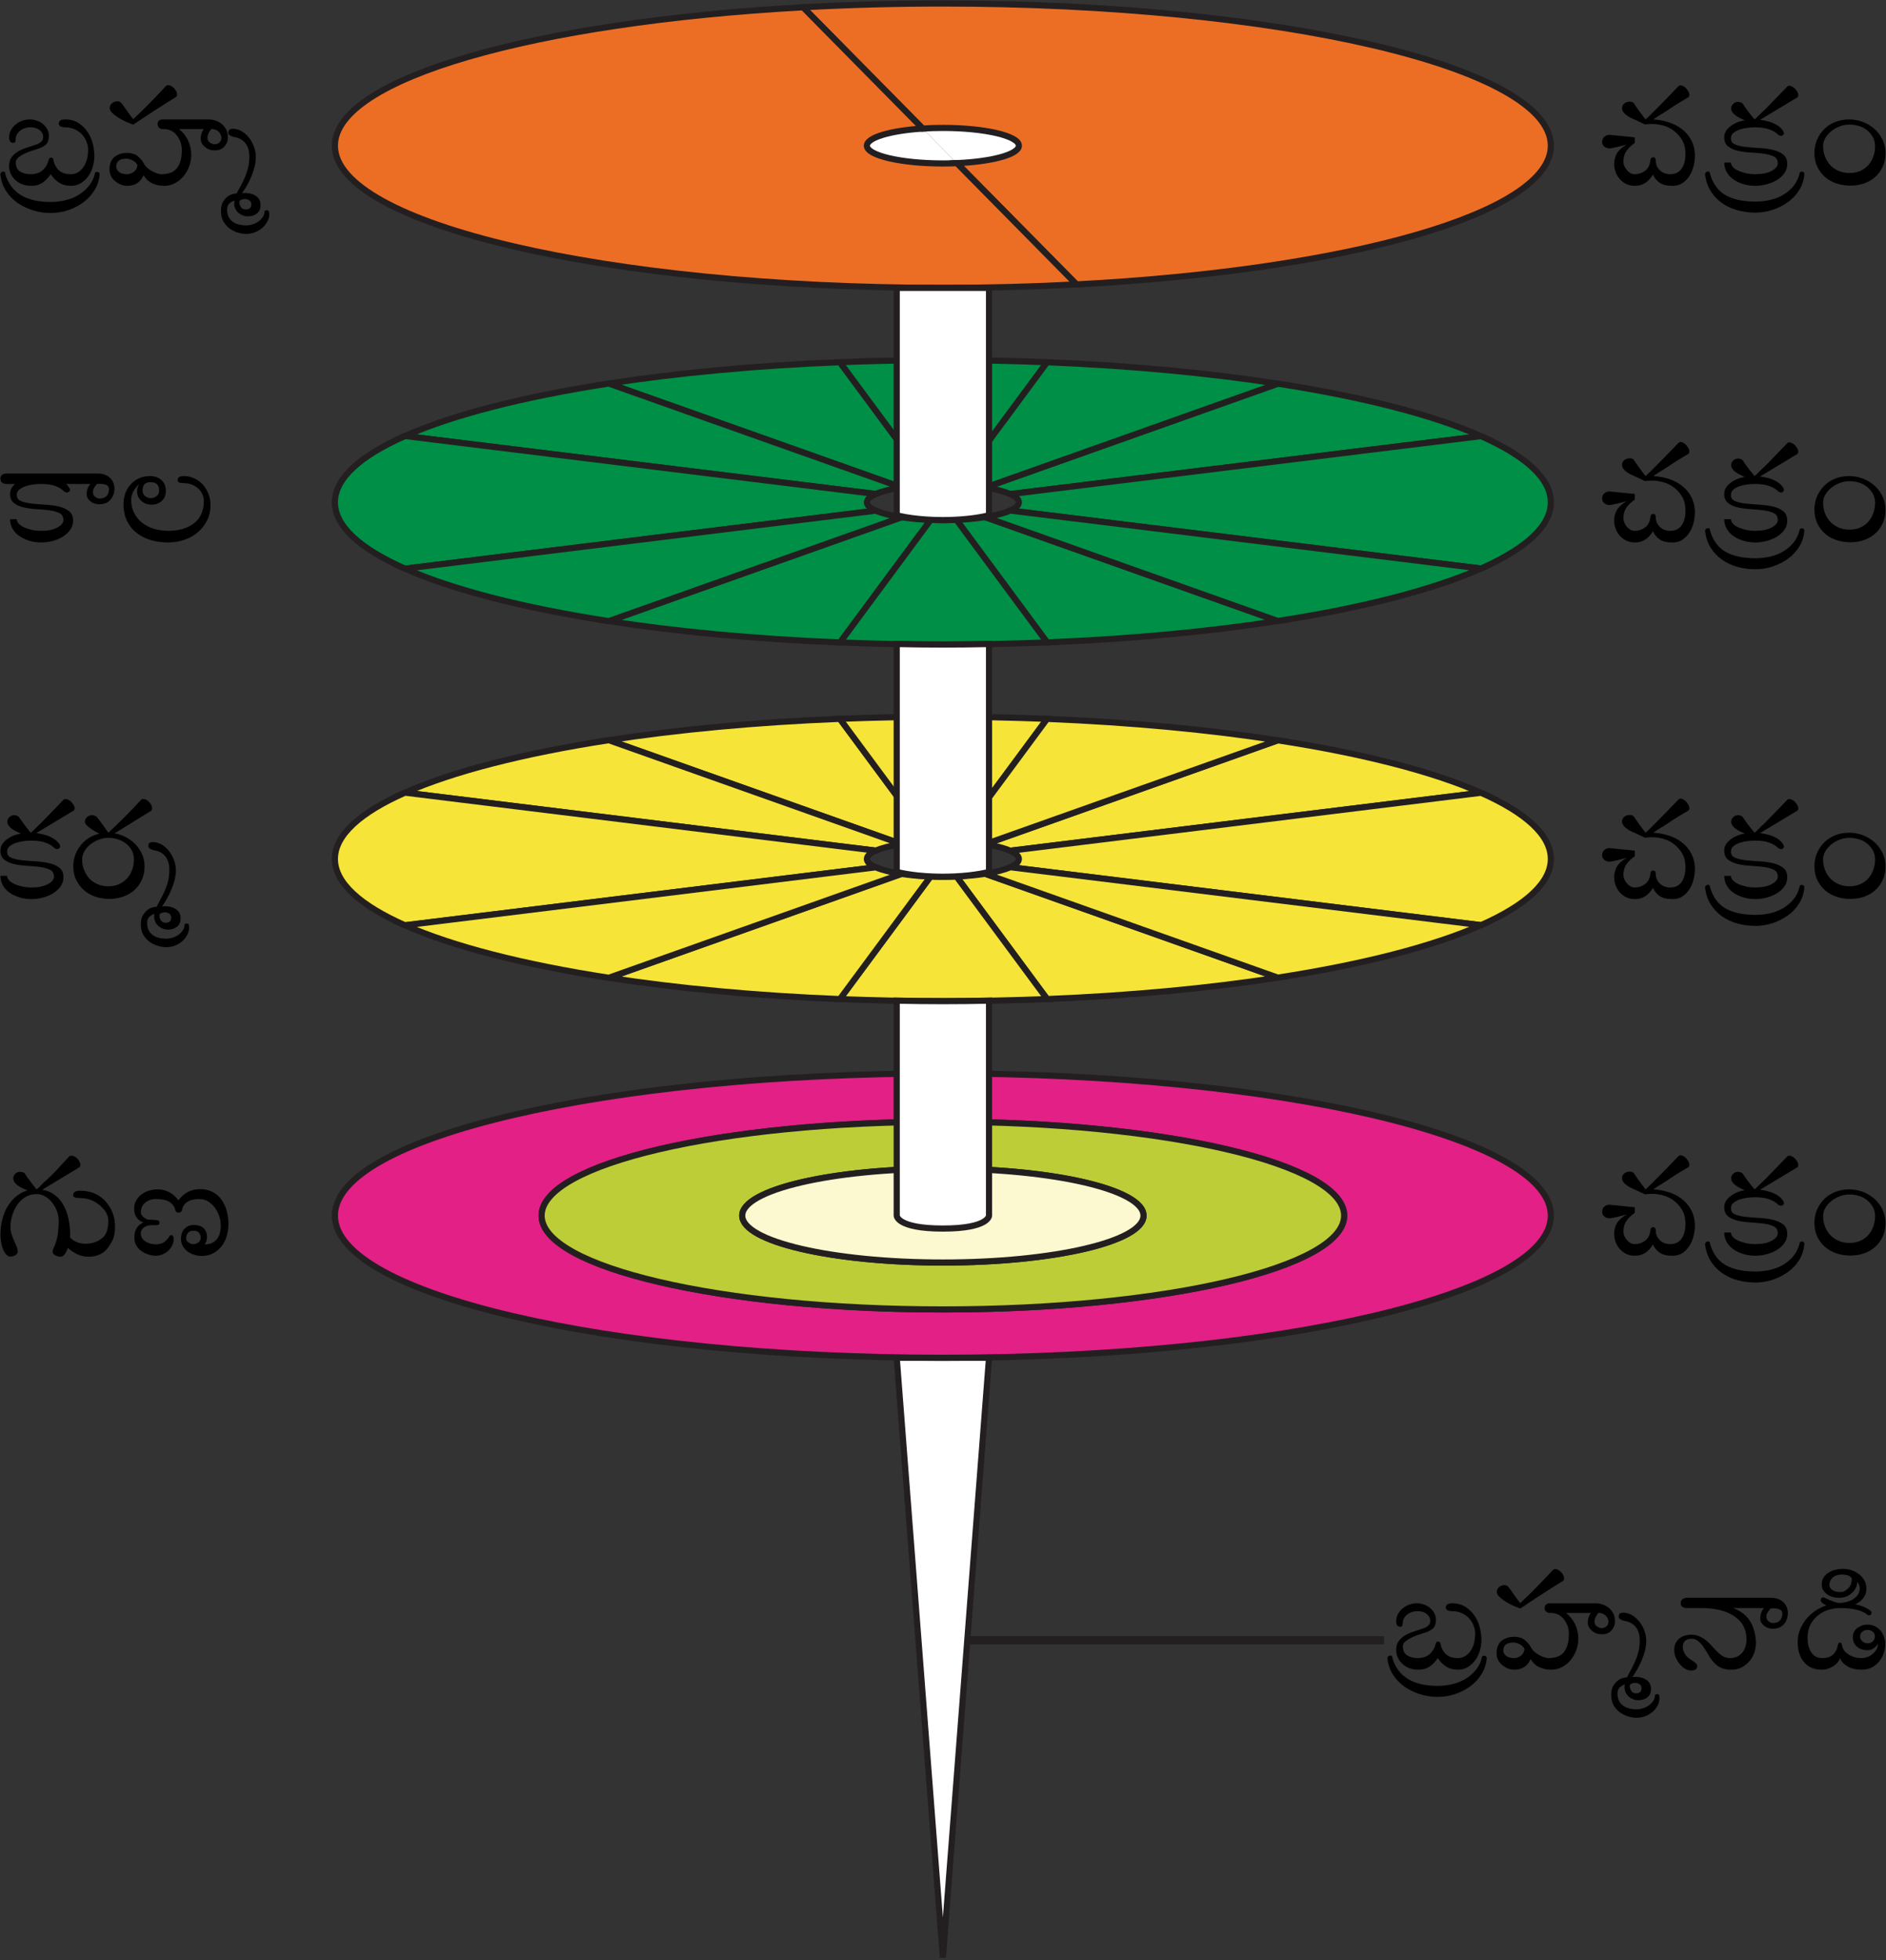 <?xml version="1.0" encoding="utf-8"?>
<!-- Generator: Adobe Illustrator 16.0.0, SVG Export Plug-In . SVG Version: 6.00 Build 0)  -->
<!DOCTYPE svg PUBLIC "-//W3C//DTD SVG 1.1//EN" "http://www.w3.org/Graphics/SVG/1.1/DTD/svg11.dtd">
<svg version="1.1" xmlns="http://www.w3.org/2000/svg" xmlns:xlink="http://www.w3.org/1999/xlink" x="0px" y="0px"
	 width="919.417px" height="955.131px" viewBox="0 0 919.417 955.131" enable-background="new 0 0 919.417 955.131"
	 xml:space="preserve">
<rect x="0" y="0" width="919.417" height="955.131" fill="#333333" stroke="none"/>
<g id="Bottom" display="none">
	<g display="inline">
		<path fill="#FFFFFF" stroke="#231F20" stroke-width="3" stroke-miterlimit="10" d="M188.086,362.246
			c-116.224,0-210.442,22.025-210.442,49.194s94.218,49.194,210.442,49.194c116.225,0,210.441-22.025,210.441-49.194
			S304.311,362.246,188.086,362.246z M188.086,443.908c-76.708,0-138.892-14.536-138.892-32.468s62.184-32.468,138.892-32.468
			s138.891,14.536,138.891,32.468S264.794,443.908,188.086,443.908z"/>
		<path fill="#FFFFFF" stroke="#231F20" stroke-width="3" stroke-miterlimit="10" d="M188.086,378.972
			c-76.708,0-138.892,14.536-138.892,32.468s62.184,32.468,138.892,32.468s138.891-14.536,138.891-32.468
			S264.794,378.972,188.086,378.972z M188.085,427.674c-38.354,0-69.446-7.269-69.446-16.234s31.092-16.234,69.446-16.234
			s69.446,7.269,69.446,16.234S226.439,427.674,188.085,427.674z"/>
		
			<ellipse fill="#FFFFFF" stroke="#231F20" stroke-width="3" stroke-miterlimit="10" cx="188.086" cy="414.183" rx="17.5" ry="4.091"/>
		<path fill="#FFFFFF" stroke="#231F20" stroke-width="3" stroke-miterlimit="10" d="M188.085,395.206
			c-38.354,0-69.446,7.269-69.446,16.234s31.092,16.234,69.446,16.234s69.446-7.269,69.446-16.234S226.439,395.206,188.085,395.206z
			 M188.086,418.274c-9.666,0-17.5-1.832-17.5-4.092c0-2.259,7.835-4.09,17.5-4.09c9.665,0,17.5,1.831,17.5,4.09
			C205.585,416.442,197.75,418.274,188.086,418.274z"/>
	</g>
</g>
<g id="Lowerback" display="none">
	<path display="inline" fill="#FFFFFF" stroke="#231F20" stroke-width="3" stroke-miterlimit="10" d="M-22.357,158.781
		c0-27.169,94.218-49.194,210.443-49.194c116.224,0,210.442,22.025,210.442,49.194"/>
	<path display="inline" fill="#FFFFFF" stroke="#231F20" stroke-width="3" stroke-miterlimit="10" d="M161.78,158.781
		c0-3.396,11.777-6.149,26.306-6.149s26.306,2.753,26.306,6.149"/>
	<path display="inline" fill="#FFFFFF" stroke="#231F20" stroke-width="3" stroke-miterlimit="10" d="M-22.357,286.97
		c0-27.169,94.218-49.194,210.444-49.194c116.223,0,210.441,22.025,210.441,49.194"/>
	<path display="inline" fill="#FFFFFF" stroke="#231F20" stroke-width="3" stroke-miterlimit="10" d="M161.78,285.604
		c0-3.396,11.777-6.149,26.306-6.149c14.527,0,26.305,2.753,26.305,6.149"/>
</g>
<g id="Lowerfront" display="none">
	<path display="inline" fill="#FFFFFF" stroke="#231F20" stroke-width="3" stroke-miterlimit="10" d="M-22.357,158.639
		c0,27.17,94.218,49.195,210.443,49.195c116.224,0,210.442-22.025,210.442-49.195 M214.392,158.639c0,3.397-11.777,6.15-26.306,6.15
		c-14.528,0-26.306-2.753-26.306-6.15"/>
	<path display="inline" fill="#FFFFFF" stroke="#231F20" stroke-width="3" stroke-miterlimit="10" d="M-22.357,285.039
		c0,27.17,94.218,49.195,210.444,49.195c116.223,0,210.442-22.025,210.442-49.195 M214.391,285.04c0,3.397-11.777,6.15-26.305,6.15
		c-14.528,0-26.306-2.753-26.306-6.15"/>
</g>
<g id="Layer_7" display="none">
	<g display="inline">
		<path fill="none" d="M214.391,32.24c0-3.396-11.777-6.149-26.306-6.149c-1.956,0-3.859,0.051-5.693,0.146l11.387,12.006
			C205.569,37.635,214.391,35.179,214.391,32.24z"/>
		<path fill="none" d="M161.78,32.24c0,3.396,11.777,6.149,26.306,6.149c1.956,0,3.859-0.051,5.693-0.146l-11.387-12.006
			C170.602,26.845,161.78,29.301,161.78,32.24z"/>
		<path fill="#FFFFFF" stroke="#231F20" stroke-width="3" stroke-miterlimit="10" d="M398.527,32.24
			c0-27.169-94.219-49.194-210.441-49.194c-15.645,0-30.886,0.402-45.558,1.16l39.864,42.032c1.834-0.095,3.737-0.146,5.693-0.146
			c14.528,0,26.306,2.753,26.306,6.149c0,2.939-8.822,5.395-20.612,6.003l39.864,42.031
			C327.961,75.408,398.527,55.752,398.527,32.24z"/>
		<path fill="#FFFFFF" stroke="#231F20" stroke-width="3" stroke-miterlimit="10" d="M188.085,38.389
			c-14.528,0-26.306-2.753-26.306-6.149c0-2.939,8.822-5.395,20.612-6.003l-39.864-42.032C48.208-10.928-22.356,8.728-22.356,32.24
			c0,27.17,94.218,49.194,210.442,49.194c15.645,0,30.885-0.402,45.557-1.16l-39.864-42.031
			C191.945,38.338,190.042,38.389,188.085,38.389z"/>
	</g>
</g>
<g id="brahmanaadi" display="none">
	<polyline display="inline" fill="#FFFFFF" stroke="#231F20" stroke-width="3" stroke-miterlimit="10" points="170.585,414.129 
		170.585,59.461 205.585,59.461 205.585,414.129 	"/>
</g>
<g id="two" display="none">
	<g display="inline">
		<path fill="#008F46" stroke="#231F20" stroke-width="3" stroke-miterlimit="10" d="M1482.171-196.472l-31.383-42.422
			c-29.145,1.163-56.242,3.727-79.984,7.384l101.318,35.948C1475.109-196.016,1478.511-196.333,1482.171-196.472z"/>
		<path fill="#008F46" stroke="#231F20" stroke-width="3" stroke-miterlimit="10" d="M1486.443-196.554
			c1.604,0,3.17,0.035,4.693,0.1l31.383-42.424c-11.723-0.473-23.773-0.723-36.076-0.723c-12.154,0-24.064,0.244-35.654,0.707
			l31.383,42.422C1483.562-196.525,1484.988-196.554,1486.443-196.554z"/>
		<path fill="#008F46" stroke="#231F20" stroke-width="3" stroke-miterlimit="10" d="M1472.123-195.562l-101.318-35.948
			c-29.561,4.554-53.914,10.803-70.533,18.156l162.943,20.063C1465.316-194.213,1468.392-194.995,1472.123-195.562z"/>
		<path fill="#008F46" stroke="#231F20" stroke-width="3" stroke-miterlimit="10" d="M1509.763-193.25l162.947-20.063
			c-16.564-7.346-40.844-13.593-70.324-18.151l-101.318,35.947C1504.718-194.945,1507.716-194.165,1509.763-193.25z"/>
		<path fill="#008F46" stroke="#231F20" stroke-width="3" stroke-miterlimit="10" d="M1501.068-195.517l101.318-35.947
			c-23.703-3.665-50.758-6.239-79.867-7.415l-31.383,42.424C1494.757-196.302,1498.125-195.978,1501.068-195.517z"/>
	</g>
</g>
<g id="one" display="none">
	<g display="inline">
		<path fill="#FFFFFF" d="M1512.75-313.798c0-3.396-11.777-6.149-26.307-6.149c-2.42,0-4.76,0.078-6.986,0.221l11.82,11.973
			C1503.496-308.284,1512.75-310.788,1512.75-313.798z"/>
		<path fill="#FFFFFF" d="M1460.138-313.798c0,3.396,11.777,6.15,26.305,6.15c1.652,0,3.266-0.037,4.834-0.105l-11.82-11.973
			C1468.322-319.011,1460.138-316.628,1460.138-313.798z"/>
		<path fill="#EC6E25" stroke="#231F20" stroke-width="3" stroke-miterlimit="10" d="M1696.886-313.798
			c0-27.17-94.219-49.196-210.443-49.196c-16.658,0-32.863,0.455-48.404,1.31l41.418,41.958c2.227-0.143,4.566-0.221,6.986-0.221
			c14.529,0,26.307,2.753,26.307,6.149c0,3.01-9.254,5.514-21.473,6.044l41.418,41.958
			C1626.667-270.724,1696.886-290.343,1696.886-313.798z"/>
		<path fill="#EC6E25" stroke="#231F20" stroke-width="3" stroke-miterlimit="10" d="M1486.443-307.648
			c-14.527,0-26.305-2.753-26.305-6.15c0-2.831,8.184-5.213,19.318-5.928l-41.418-41.958
			C1345.148-356.572,1276-337.073,1276-313.798c0,27.17,94.219,49.197,210.443,49.197c15.893,0,31.369-0.415,46.252-1.195
			l-41.418-41.958C1489.708-307.685,1488.095-307.648,1486.443-307.648z"/>
	</g>
</g>
<g id="Last">
	<polygon fill="#FFFFFF" stroke="#231F20" stroke-width="3" stroke-miterlimit="10" points="482.147,661.643 459.648,953.889 
		437.147,661.643 	"/>
</g>
<g id="four">
	<g>
		<path fill="#E22085" stroke="#231F20" stroke-width="3" stroke-miterlimit="10" d="M459.648,523.066
			c-163.692,0-296.391,31.021-296.391,69.289s132.699,69.287,296.391,69.287c163.691,0,296.39-31.02,296.39-69.287
			S623.339,523.066,459.648,523.066z M459.648,638.086c-108.035,0-195.618-20.473-195.618-45.73s87.583-45.73,195.618-45.73
			c108.038,0,195.618,20.473,195.618,45.73S567.686,638.086,459.648,638.086z"/>
		<path fill="#BDCD37" stroke="#231F20" stroke-width="3" stroke-miterlimit="10" d="M459.648,546.625
			c-108.035,0-195.618,20.473-195.618,45.73s87.583,45.73,195.618,45.73c108.038,0,195.618-20.473,195.618-45.73
			S567.686,546.625,459.648,546.625z M459.648,615.221c-54.018,0-97.808-10.238-97.808-22.865s43.79-22.867,97.808-22.867
			c54.018,0,97.81,10.24,97.81,22.867S513.666,615.221,459.648,615.221z"/>
		
			<ellipse fill="#FCF8CF" stroke="#231F20" stroke-width="3" stroke-miterlimit="10" cx="459.648" cy="592.354" rx="97.808" ry="22.866"/>
	</g>
</g>
<g id="Layer_11">
	<g>
		<path fill="#008F46" stroke="#231F20" stroke-width="3" stroke-miterlimit="10" d="M453.632,236.235l-44.2-59.748
			c-41.047,1.638-79.212,5.249-112.651,10.4l142.698,50.63C443.685,236.877,448.477,236.432,453.632,236.235z"/>
		<path fill="#008F46" stroke="#231F20" stroke-width="3" stroke-miterlimit="10" d="M459.648,236.119c2.258,0,4.465,0.05,6.61,0.14
			l44.2-59.75c-16.512-0.666-33.483-1.018-50.811-1.018c-17.118,0-33.892,0.344-50.216,0.996l44.2,59.748
			C455.59,236.16,457.598,236.119,459.648,236.119z"/>
		<path fill="#008F46" stroke="#231F20" stroke-width="3" stroke-miterlimit="10" d="M439.479,237.517l-142.698-50.63
			c-41.633,6.414-75.933,15.214-99.339,25.571l229.49,28.257C429.893,239.416,434.225,238.315,439.479,237.517z"/>
		<path fill="#008F46" stroke="#231F20" stroke-width="3" stroke-miterlimit="10" d="M492.492,240.774l229.497-28.257
			c-23.33-10.347-57.524-19.145-99.045-25.565l-142.698,50.628C485.387,238.386,489.61,239.485,492.492,240.774z"/>
		<path fill="#008F46" stroke="#231F20" stroke-width="3" stroke-miterlimit="10" d="M480.246,237.581l142.698-50.628
			c-33.385-5.162-71.488-8.787-112.485-10.443l-44.2,59.75C471.358,236.474,476.101,236.931,480.246,237.581z"/>
		<path fill="#008F46" stroke="#231F20" stroke-width="3" stroke-miterlimit="10" d="M496.699,244.78
			c0,1.446-1.524,2.808-4.207,4.006l229.497,28.258c21.731-9.636,34.049-20.613,34.049-32.264c0-11.651-12.317-22.627-34.049-32.263
			l-229.497,28.257C495.174,241.972,496.699,243.333,496.699,244.78z"/>
		<path fill="#008F46" stroke="#231F20" stroke-width="3" stroke-miterlimit="10" d="M466.255,253.301l44.203,59.75
			c40.995-1.656,79.099-5.281,112.479-10.442l-142.695-50.629C476.098,252.628,471.358,253.086,466.255,253.301z"/>
		<path fill="#008F46" stroke="#231F20" stroke-width="3" stroke-miterlimit="10" d="M492.492,248.787
			c-2.882,1.29-7.107,2.388-12.249,3.193l142.695,50.629c41.523-6.421,75.719-15.218,99.051-25.564L492.492,248.787z"/>
		<path fill="#008F46" stroke="#231F20" stroke-width="3" stroke-miterlimit="10" d="M459.648,253.441
			c-2.05,0-4.058-0.041-6.016-0.115l-44.2,59.748c16.324,0.651,33.098,0.995,50.216,0.995c17.327,0,34.299-0.352,50.811-1.018
			l-44.203-59.75C464.11,253.392,461.906,253.441,459.648,253.441z"/>
		<path fill="#008F46" stroke="#231F20" stroke-width="3" stroke-miterlimit="10" d="M439.481,252.044l-142.7,50.629
			c33.441,5.152,71.604,8.763,112.651,10.4l44.2-59.748C448.479,253.129,443.688,252.683,439.481,252.044z"/>
		<path fill="#008F46" stroke="#231F20" stroke-width="3" stroke-miterlimit="10" d="M422.6,244.78c0-1.47,1.571-2.854,4.333-4.066
			l-229.49-28.257c-21.814,9.651-34.185,20.648-34.185,32.323c0,11.675,12.371,22.672,34.185,32.323l229.493-28.257
			C424.17,247.633,422.6,246.25,422.6,244.78z"/>
		<path fill="#008F46" stroke="#231F20" stroke-width="3" stroke-miterlimit="10" d="M426.935,248.847l-229.493,28.257
			c23.409,10.356,57.706,19.156,99.339,25.57l142.7-50.629C434.227,251.245,429.895,250.145,426.935,248.847z"/>
	</g>
	<g>
		<path fill="#F6E438" stroke="#231F20" stroke-width="3" stroke-miterlimit="10" d="M453.632,410.022l-44.2-59.748
			c-41.047,1.638-79.212,5.249-112.651,10.4l142.698,50.63C443.685,410.666,448.477,410.22,453.632,410.022z"/>
		<path fill="#F6E438" stroke="#231F20" stroke-width="3" stroke-miterlimit="10" d="M459.648,409.906
			c2.258,0,4.465,0.05,6.61,0.141l44.2-59.75c-16.512-0.666-33.483-1.018-50.811-1.018c-17.118,0-33.892,0.344-50.216,0.995
			l44.2,59.748C455.59,409.948,457.598,409.906,459.648,409.906z"/>
		<path fill="#F6E438" stroke="#231F20" stroke-width="3" stroke-miterlimit="10" d="M439.479,411.304l-142.698-50.63
			c-41.633,6.415-75.933,15.215-99.339,25.57l229.49,28.259C429.893,413.205,434.225,412.102,439.479,411.304z"/>
		<path fill="#F6E438" stroke="#231F20" stroke-width="3" stroke-miterlimit="10" d="M492.492,414.561l229.497-28.256
			c-23.33-10.347-57.524-19.145-99.045-25.565l-142.698,50.628C485.387,412.173,489.61,413.273,492.492,414.561z"/>
		<path fill="#F6E438" stroke="#231F20" stroke-width="3" stroke-miterlimit="10" d="M480.246,411.367l142.698-50.628
			c-33.385-5.162-71.488-8.787-112.485-10.443l-44.2,59.75C471.358,410.261,476.101,410.718,480.246,411.367z"/>
		<path fill="#F6E438" stroke="#231F20" stroke-width="3" stroke-miterlimit="10" d="M496.699,418.569
			c0,1.444-1.524,2.809-4.207,4.005l229.497,28.259c21.731-9.636,34.049-20.614,34.049-32.264c0-11.652-12.317-22.628-34.049-32.264
			l-229.497,28.256C495.174,415.76,496.699,417.122,496.699,418.569z"/>
		<path fill="#F6E438" stroke="#231F20" stroke-width="3" stroke-miterlimit="10" d="M466.255,427.088l44.203,59.75
			c40.995-1.655,79.099-5.281,112.479-10.441l-142.695-50.629C476.098,426.417,471.358,426.874,466.255,427.088z"/>
		<path fill="#F6E438" stroke="#231F20" stroke-width="3" stroke-miterlimit="10" d="M492.492,422.574
			c-2.882,1.291-7.107,2.388-12.249,3.194l142.695,50.629c41.523-6.42,75.719-15.218,99.051-25.563L492.492,422.574z"/>
		<path fill="#F6E438" stroke="#231F20" stroke-width="3" stroke-miterlimit="10" d="M459.648,427.229
			c-2.05,0-4.058-0.042-6.016-0.116l-44.2,59.747c16.324,0.652,33.098,0.996,50.216,0.996c17.327,0,34.299-0.352,50.811-1.018
			l-44.203-59.75C464.11,427.179,461.906,427.229,459.648,427.229z"/>
		<path fill="#F6E438" stroke="#231F20" stroke-width="3" stroke-miterlimit="10" d="M439.481,425.831l-142.7,50.631
			c33.441,5.149,71.604,8.762,112.651,10.397l44.2-59.747C448.479,426.917,443.688,426.472,439.481,425.831z"/>
		<path fill="#F6E438" stroke="#231F20" stroke-width="3" stroke-miterlimit="10" d="M422.6,418.569
			c0-1.472,1.571-2.855,4.333-4.065l-229.49-28.259c-21.814,9.652-34.185,20.65-34.185,32.325s12.371,22.672,34.185,32.322
			l229.493-28.256C424.17,421.421,422.6,420.038,422.6,418.569z"/>
		<path fill="#F6E438" stroke="#231F20" stroke-width="3" stroke-miterlimit="10" d="M426.935,422.634l-229.493,28.256
			c23.409,10.357,57.706,19.157,99.339,25.571l142.7-50.631C434.227,425.033,429.895,423.933,426.935,422.634z"/>
	</g>
	<g>
		<path fill="#FFFFFF" d="M496.699,70.992c0-4.783-16.588-8.661-37.051-8.661c-3.409,0-6.704,0.11-9.84,0.312l16.647,16.863
			C483.666,78.757,496.699,75.232,496.699,70.992z"/>
		<path fill="#FFFFFF" d="M422.6,70.992c0,4.784,16.588,8.662,37.048,8.662c2.327,0,4.599-0.052,6.808-0.148l-16.647-16.863
			C434.126,63.65,422.6,67.005,422.6,70.992z"/>
		<path fill="#EC6E25" stroke="#231F20" stroke-width="3" stroke-miterlimit="10" d="M756.038,70.992
			c0-38.267-132.698-69.289-296.39-69.289c-23.462,0-46.285,0.64-68.173,1.845l58.333,59.094c3.136-0.201,6.431-0.312,9.84-0.312
			c20.463,0,37.051,3.878,37.051,8.661c0,4.24-13.033,7.765-30.243,8.513l58.334,59.093
			C657.142,131.658,756.038,104.027,756.038,70.992z"/>
		<path fill="#EC6E25" stroke="#231F20" stroke-width="3" stroke-miterlimit="10" d="M459.648,79.654
			c-20.46,0-37.048-3.878-37.048-8.662c0-3.987,11.526-7.342,27.208-8.35L391.475,3.549c-130.828,7.2-228.218,34.662-228.218,67.443
			c0,38.267,132.699,69.29,296.391,69.29c22.383,0,44.181-0.584,65.142-1.683l-58.334-59.093
			C464.247,79.602,461.975,79.654,459.648,79.654z"/>
	</g>
</g>
<g id="three">
	<g>
		<g>
			<path fill="#FFFFFF" stroke="#231F20" stroke-width="3" stroke-miterlimit="10" d="M465.515,427.088
				c4.534-0.215,8.746-0.671,12.434-1.321c1.496-0.264,2.894-0.562,4.199-0.885V313.815c-7.415,0.166-14.918,0.253-22.5,0.253
				s-15.084-0.086-22.5-0.252v111.066c1.417,0.35,2.947,0.668,4.582,0.948c3.736,0.641,7.995,1.086,12.576,1.282
				c1.736,0.074,3.52,0.116,5.342,0.116C461.651,427.229,463.614,427.179,465.515,427.088z"/>
			<path fill="#FFFFFF" stroke="#231F20" stroke-width="3" stroke-miterlimit="10" d="M441.73,252.044
				c3.736,0.639,7.995,1.084,12.576,1.281c1.736,0.075,3.52,0.115,5.342,0.115c2.003,0,3.966-0.049,5.867-0.14
				c4.534-0.214,8.746-0.672,12.434-1.321c1.496-0.263,2.894-0.562,4.199-0.884V140.282h-45v110.813
				C438.565,251.445,440.095,251.764,441.73,252.044z"/>
			<path fill="#FFFFFF" stroke="#231F20" stroke-width="3" stroke-miterlimit="10" d="M459.648,487.855
				c-7.582,0-15.084-0.086-22.5-0.252v104.75c0,0,0,6.309,22.501,6.309c22.499,0,22.499-6.309,22.499-6.309V487.602
				C474.733,487.77,467.23,487.855,459.648,487.855z"/>
		</g>
	</g>
	<g>
		<path d="M48.595,84.889c-0.256,2.88-1.104,5.489-2.544,7.824s-3.28,4.32-5.52,5.952c-2.241,1.632-4.72,2.895-7.44,3.792
			c-2.721,0.896-5.52,1.344-8.4,1.344c-2.944,0-5.808-0.432-8.592-1.296c-2.784-0.864-5.297-2.081-7.536-3.648
			c-2.241-1.569-4.097-3.473-5.568-5.712c-1.473-2.241-2.4-4.831-2.784-7.776c-0.127-0.831,0.159-1.375,0.864-1.632
			c1.023-0.32,1.536,0.064,1.536,1.152c2.688,9.024,10.047,13.536,22.08,13.536c2.432,0,4.8-0.273,7.104-0.816
			c2.304-0.544,4.399-1.377,6.288-2.496c1.887-1.121,3.552-2.513,4.992-4.176c1.44-1.663,2.479-3.679,3.12-6.048
			c0-0.768,0.384-1.152,1.152-1.152C48.115,83.737,48.53,84.121,48.595,84.889z M34.579,90.553c-2.241,0-4.161-0.512-5.76-1.536
			c-1.601-1.023-2.976-2.4-4.128-4.128c-0.96,1.536-2.208,2.865-3.744,3.984c-1.536,1.121-3.456,1.68-5.76,1.68
			c-1.473,0-2.849-0.224-4.128-0.672c-1.281-0.447-2.417-1.119-3.408-2.016c-0.993-0.896-1.776-1.92-2.352-3.072
			c-0.576-1.152-0.864-2.432-0.864-3.84c0-1.728,0.384-3.135,1.152-4.224c0.768-1.087,1.743-2,2.928-2.736
			c1.183-0.735,2.479-1.344,3.888-1.824c1.407-0.48,2.815-0.944,4.224-1.392c2.943-0.831,4.416-2.112,4.416-3.84
			c0-1.471-0.576-2.655-1.728-3.552c-1.152-0.896-2.625-1.344-4.416-1.344c-2.049,0-3.777,0.576-5.184,1.728
			c-1.408,1.152-2.112,2.657-2.112,4.512c0,0.897-0.384,1.344-1.152,1.344c-1.344,0-2.016-0.896-2.016-2.688
			c0-1.279,0.303-2.463,0.912-3.552c0.607-1.087,1.392-2.016,2.352-2.784c0.96-0.768,2.016-1.359,3.168-1.776
			c1.152-0.416,2.367-0.624,3.648-0.624c1.152,0,2.287,0.192,3.408,0.576c1.119,0.384,2.112,0.928,2.976,1.632
			c0.864,0.705,1.567,1.553,2.112,2.544c0.543,0.993,0.816,2.064,0.816,3.216c0,2.176-0.609,3.712-1.824,4.608
			c-1.216,0.897-2.784,1.601-4.704,2.112c-0.448,0.129-1.185,0.369-2.208,0.72c-1.024,0.353-2.081,0.784-3.168,1.296
			c-1.089,0.513-2.064,1.121-2.928,1.824c-0.864,0.705-1.296,1.473-1.296,2.304c0,2.177,0.704,3.696,2.112,4.56
			c1.407,0.864,3.104,1.296,5.088,1.296c2.432,0,4.368-0.624,5.808-1.872s2.448-2.959,3.024-5.136
			c0.127-0.704,0.512-1.056,1.152-1.056c0.639,0,1.023,0.321,1.152,0.96c0.384,2.177,1.263,3.905,2.64,5.184
			c1.375,1.281,3.312,1.92,5.808,1.92c1.536,0,2.864-0.399,3.984-1.2c1.119-0.8,2.031-1.839,2.736-3.12
			c0.703-1.28,1.183-2.655,1.44-4.128c0.255-1.472,0.351-2.88,0.288-4.224c-0.129-1.344-0.497-2.655-1.104-3.936
			c-0.609-1.279-1.392-2.367-2.352-3.264c-0.96-0.896-2.097-1.615-3.408-2.16c-1.313-0.543-2.736-0.816-4.272-0.816
			c-0.897,0-1.648-0.144-2.256-0.432c-0.609-0.288-0.912-0.751-0.912-1.392c0-0.512,0.207-0.975,0.624-1.392
			c0.416-0.416,1.263-0.624,2.544-0.624c2.496,0,4.64,0.576,6.432,1.728c1.791,1.152,3.279,2.608,4.464,4.368
			c1.184,1.761,2.031,3.681,2.544,5.76c0.512,2.081,0.768,4.049,0.768,5.904c0,1.665-0.24,3.376-0.72,5.136
			c-0.48,1.761-1.216,3.329-2.208,4.704c-0.993,1.377-2.193,2.513-3.6,3.408C38.066,90.106,36.435,90.553,34.579,90.553z"/>
		<path d="M111.09,66.937c0,1.792-0.609,3.329-1.824,4.608c-1.217,1.281-2.88,1.857-4.992,1.728c-0.705,0-1.425-0.128-2.16-0.384
			c-0.737-0.255-1.409-0.624-2.016-1.104c-0.609-0.48-1.137-1.071-1.584-1.776c-0.449-0.704-0.672-1.503-0.672-2.4
			c0-0.96,0.154-1.872,0.466-2.736c0.311-0.864,0.652-1.52,1.026-1.968H87.283c1.983,1.601,3.471,3.489,4.464,5.664
			c0.991,2.176,1.488,4.512,1.488,7.008c0,1.857-0.336,3.681-1.008,5.472c-0.672,1.792-1.584,3.393-2.736,4.8
			c-1.152,1.409-2.544,2.544-4.176,3.408c-1.632,0.864-3.441,1.296-5.424,1.296c-1.984,0-3.856-0.399-5.616-1.2
			c-1.761-0.799-3.185-2.127-4.272-3.984c-1.536,3.456-4.192,5.184-7.968,5.184c-1.152,0-2.241-0.224-3.264-0.672
			c-1.024-0.447-1.953-1.023-2.784-1.728c-0.833-0.704-1.473-1.52-1.92-2.448c-0.448-0.927-0.672-1.968-0.672-3.12
			c0-2.816,0.831-4.863,2.496-6.144c1.664-1.28,3.648-1.92,5.952-1.92c2.431,0,4.32,0.624,5.664,1.872
			c1.344,1.248,2.335,2.544,2.976,3.888c0.32,0.513,0.768,1.024,1.344,1.536c0.576,0.513,1.263,0.993,2.064,1.44
			c0.799,0.448,1.615,0.833,2.448,1.152c0.831,0.321,1.632,0.48,2.4,0.48c3.519,0,6.048-1.008,7.584-3.024
			c1.536-2.016,2.304-4.879,2.304-8.592c0-1.664-0.256-3.135-0.768-4.416c-0.513-1.28-1.185-2.384-2.016-3.312
			c-0.833-0.927-1.761-1.599-2.784-2.016c-1.024-0.416-2.016-0.624-2.976-0.624h-0.672c-0.768,0-1.392-0.224-1.872-0.672
			c-0.48-0.447-0.72-1.023-0.72-1.728c0-0.639,0.207-1.184,0.624-1.632c0.416-0.447,1.008-0.672,1.776-0.672h22.944
			c0.768,0,1.664,0.161,2.688,0.48c1.023,0.321,2,0.816,2.928,1.488c0.927,0.672,1.712,1.569,2.352,2.688
			C110.77,63.978,111.09,65.338,111.09,66.937z M85.938,47.161c-3.712,2.304-7.296,4.577-10.752,6.816
			c-3.456,2.241-6.849,4.48-10.176,6.72c-0.705-0.192-1.697-0.56-2.976-1.104c-1.281-0.543-2.561-1.2-3.84-1.968
			c-1.281-0.768-2.385-1.584-3.312-2.448c-0.928-0.864-1.392-1.68-1.392-2.448c0-0.768,0.207-1.407,0.624-1.92
			c0.416-0.511,0.927-0.896,1.536-1.152c0.607-0.255,1.248-0.351,1.92-0.288c0.672,0.064,1.2,0.353,1.584,0.864
			c0.447,0.513,1.119,1.425,2.016,2.736c0.896,1.313,2.144,3.024,3.744,5.136c3.007-2.815,5.775-5.52,8.304-8.112
			c2.527-2.592,5.103-5.295,7.728-8.112c0.255-0.255,0.576-0.384,0.96-0.384c1.023,0,2.016,0.513,2.976,1.536
			c0.96,1.024,1.44,2.049,1.44,3.072C86.323,46.554,86.193,46.906,85.938,47.161z M61.65,77.305c-3.328,0-4.992,1.313-4.992,3.936
			c0,0.96,0.447,1.809,1.344,2.544c0.896,0.736,2.175,1.104,3.84,1.104c1.279,0,2.415-0.384,3.408-1.152
			c0.992-0.768,1.584-1.855,1.776-3.264c-0.576-1.087-1.425-1.887-2.544-2.4C63.362,77.562,62.418,77.305,61.65,77.305z
			 M103.026,62.809c-1.281,1.665-1.92,3.105-1.92,4.32c0,0.897,0.351,1.632,1.056,2.208c0.704,0.576,1.472,0.897,2.304,0.96
			c0.96,0.064,1.791-0.224,2.496-0.864c0.704-0.639,1.023-1.471,0.96-2.496c-0.129-1.087-0.576-2.016-1.344-2.784
			S104.625,62.938,103.026,62.809z"/>
		<path d="M131.25,104.281c0.063,1.023-0.177,2.112-0.72,3.264c-0.544,1.152-1.296,2.191-2.256,3.12
			c-0.96,0.927-2.145,1.712-3.552,2.352c-1.409,0.639-3.009,0.96-4.8,0.96c-1.217,0-2.529-0.208-3.936-0.624
			c-1.407-0.417-2.72-1.056-3.936-1.92c-1.215-0.864-2.24-2.001-3.072-3.408c-0.831-1.409-1.248-3.137-1.248-5.184
			c0-1.857,0.321-3.329,0.96-4.416c0.641-1.089,1.377-1.953,2.208-2.592c0.833-0.64,1.665-1.056,2.496-1.248
			c0.833-0.192,1.473-0.288,1.92-0.288c0.639-1.152,1.311-2.369,2.016-3.648c0.704-1.28,1.359-2.624,1.968-4.032
			c0.607-1.407,1.135-2.959,1.584-4.656c0.447-1.695,0.672-3.567,0.672-5.616c0-2.815-0.672-5.04-2.016-6.672
			c-1.344-1.632-3.201-2.607-5.568-2.928c-0.704-0.192-1.328-0.447-1.872-0.768c-0.543-0.319-0.816-0.735-0.816-1.248
			c0-0.896,0.304-1.471,0.912-1.728c0.609-0.255,1.36-0.32,2.256-0.192c1.472,0.192,2.847,0.737,4.128,1.632
			c1.279,0.897,2.367,1.984,3.264,3.264c0.896,1.281,1.599,2.688,2.112,4.224c0.512,1.536,0.768,3.009,0.768,4.416
			c0,1.665-0.208,3.312-0.624,4.944c-0.417,1.632-0.929,3.185-1.536,4.656c-0.609,1.473-1.313,2.913-2.112,4.32
			c-0.801,1.407-1.617,2.688-2.448,3.84c1.088-0.129,2.144-0.112,3.168,0.048c1.023,0.159,1.983,0.463,2.88,0.912
			c0.896,0.447,1.615,1.071,2.16,1.872c0.543,0.8,0.816,1.808,0.816,3.024c0,1.791-0.593,3.151-1.776,4.08
			c-1.185,0.927-2.673,1.392-4.464,1.392c-0.897,0-1.792-0.192-2.688-0.576c-0.897-0.384-1.665-0.912-2.304-1.584
			c-0.639-0.672-1.104-1.473-1.392-2.4c-0.288-0.928-0.303-1.968-0.048-3.12c-0.703,0.127-1.488,0.543-2.352,1.248
			c-0.864,0.703-1.296,1.728-1.296,3.072c0,1.791,0.353,3.2,1.056,4.224c0.705,1.023,1.552,1.791,2.544,2.304
			c0.993,0.512,2.016,0.848,3.072,1.008c1.056,0.159,1.904,0.24,2.544,0.24c1.087,0,2.175-0.177,3.264-0.528
			c1.087-0.353,2.047-0.833,2.88-1.44c0.831-0.609,1.52-1.329,2.064-2.16c0.543-0.833,0.816-1.696,0.816-2.592
			c0-0.449,0.384-0.672,1.152-0.672c0.512,0,0.831,0.192,0.96,0.576C131.186,103.417,131.25,103.833,131.25,104.281z
			 M119.346,96.985c-1.024,0-1.889,0.319-2.592,0.96c-0.129,1.023,0.063,1.968,0.576,2.832c0.512,0.864,1.344,1.296,2.496,1.296
			c1.791,0,2.688-0.833,2.688-2.496c0-0.897-0.336-1.552-1.008-1.968C120.834,97.192,120.114,96.985,119.346,96.985z"/>
	</g>
	<g>
		<path d="M815.406,90.553c-2.817,0-4.944-0.512-6.384-1.536c-1.44-1.023-2.513-2.335-3.217-3.936
			c-2.176,3.648-5.088,5.472-8.735,5.472c-1.793,0-3.329-0.351-4.608-1.056c-1.281-0.703-2.337-1.584-3.168-2.64
			c-0.832-1.056-1.439-2.192-1.824-3.408c-0.384-1.215-0.575-2.4-0.575-3.552c0-1.856,0.432-3.552,1.296-5.088
			c0.863-1.536,2.479-3.007,4.848-4.416c-0.192,0.064-0.688,0.208-1.488,0.432c-0.801,0.225-1.665,0.449-2.592,0.672
			c-0.929,0.225-1.824,0.417-2.688,0.576c-0.864,0.161-1.426,0.24-1.681,0.24c-0.896,0-1.713-0.288-2.448-0.864
			c-0.736-0.576-1.104-1.311-1.104-2.208c0-1.152,0.367-2.031,1.104-2.64c0.735-0.607,1.552-0.912,2.448-0.912l12.384,1.248v2.688
			c-1.792,1.281-3.168,2.609-4.128,3.984c-0.96,1.377-1.439,3.12-1.439,5.232c0,0.641,0.144,1.313,0.432,2.016
			c0.288,0.705,0.688,1.36,1.2,1.968c0.512,0.609,1.088,1.104,1.728,1.488c0.64,0.384,1.376,0.576,2.208,0.576
			c1.791,0,3.44-0.543,4.944-1.632c1.503-1.087,2.384-2.784,2.64-5.088c0.063-1.023,0.512-1.536,1.345-1.536
			c0.255,0,0.527,0.096,0.815,0.288c0.288,0.192,0.433,0.609,0.433,1.248c0,1.92,0.672,3.521,2.016,4.8
			c1.344,1.281,3.008,1.92,4.992,1.92c2.751,0,4.752-1.092,6-3.276s1.711-4.98,1.392-8.385c-0.129-1.927-0.705-3.694-1.728-5.301
			c-1.024-1.606-2.272-2.988-3.744-4.145c-1.473-1.156-3.216-2.023-5.232-2.603c-2.016-0.578-4.112-0.834-6.288-0.771l-2.495,0.192
			c-0.385-0.185-0.624-0.43-0.721-0.739c-0.096-0.308-0.144-0.615-0.144-0.924c0-0.307,0.224-0.523,0.672-0.646
			c0.447-0.123,0.96-0.186,1.536-0.186c3.392,0,6.463,0.401,9.216,1.2c2.751,0.801,5.119,1.953,7.104,3.456
			c1.982,1.504,3.535,3.297,4.655,5.376c1.119,2.081,1.743,4.368,1.872,6.864c0.063,1.792-0.112,3.616-0.527,5.472
			c-0.417,1.857-1.073,3.521-1.969,4.992c-0.896,1.473-2.032,2.688-3.408,3.648C818.972,90.073,817.326,90.553,815.406,90.553z
			 M823.278,47.257c-1.857,1.089-3.329,1.968-4.416,2.64c-1.089,0.672-1.984,1.233-2.688,1.68c-0.705,0.449-1.265,0.816-1.68,1.104
			c-0.417,0.288-0.881,0.609-1.392,0.96c-0.514,0.353-1.138,0.753-1.872,1.2c-0.737,0.448-1.745,1.056-3.024,1.824
			c-1.217,0.833-2.385,1.649-3.504,2.448c-1.12,0.801-2.001,1.329-2.64,1.584c-0.897-0.384-1.889-0.848-2.977-1.392
			c-1.089-0.543-2.112-1.008-3.072-1.392c-3.521-1.599-5.279-3.327-5.279-5.184c0-0.768,0.239-1.407,0.72-1.92
			c0.48-0.511,1.023-0.864,1.632-1.056c0.607-0.192,1.231-0.255,1.872-0.192c0.639,0.064,1.152,0.321,1.536,0.768
			c0.319,0.513,0.943,1.425,1.872,2.736c0.927,1.313,2.191,3.024,3.792,5.136c0.639-0.511,1.392-1.2,2.256-2.064
			c0.864-0.864,1.872-1.872,3.024-3.024c1.151-1.152,2.623-2.64,4.416-4.464c1.791-1.824,3.936-4.047,6.432-6.672
			c0.255-0.255,0.576-0.384,0.96-0.384c0.447,0,0.927,0.144,1.44,0.432c0.511,0.288,0.975,0.672,1.392,1.152
			c0.415,0.48,0.768,0.977,1.056,1.488c0.288,0.513,0.433,1.025,0.433,1.536C823.566,46.585,823.469,46.938,823.278,47.257z"/>
		<path d="M879.63,84.793c-0.257,2.944-1.104,5.568-2.545,7.872c-1.439,2.304-3.28,4.256-5.52,5.856
			c-2.241,1.599-4.721,2.847-7.44,3.744c-2.721,0.896-5.488,1.344-8.304,1.344c-3.009,0-5.889-0.369-8.64-1.104
			c-2.753-0.737-5.249-1.872-7.488-3.408c-2.241-1.536-4.097-3.441-5.568-5.712c-1.473-2.272-2.433-4.944-2.88-8.016
			c-0.127-0.896,0.192-1.471,0.96-1.728c0.96-0.255,1.44,0.129,1.44,1.152c1.407,4.8,3.936,8.239,7.584,10.32
			c3.647,2.079,8.511,3.12,14.592,3.12c2.367,0,4.704-0.257,7.008-0.768c2.305-0.513,4.416-1.329,6.336-2.448
			c1.92-1.121,3.584-2.512,4.992-4.176c1.407-1.664,2.432-3.68,3.072-6.048c0-0.768,0.384-1.152,1.152-1.152
			C879.15,83.641,879.565,84.025,879.63,84.793z M855.822,90.553c-2.241,0-4.305-0.303-6.191-0.912
			c-1.889-0.607-3.505-1.407-4.849-2.4c-1.344-0.992-2.385-2.175-3.12-3.552c-0.736-1.375-1.104-2.864-1.104-4.464h3.264
			c0,0.705,0.288,1.392,0.864,2.064c0.576,0.672,1.392,1.265,2.448,1.776c1.056,0.513,2.318,0.945,3.792,1.296
			c1.471,0.353,3.039,0.528,4.704,0.528c3.391,0,6.079-0.543,8.063-1.632c1.983-1.087,2.976-2.304,2.976-3.648
			c0-1.599-0.656-2.72-1.968-3.36c-1.313-0.639-2.928-1.087-4.848-1.344c-1.92-0.255-4.018-0.447-6.288-0.576
			c-2.272-0.127-4.353-0.399-6.24-0.816c-1.889-0.416-3.489-1.119-4.8-2.112c-1.313-0.992-1.968-2.479-1.968-4.464
			c0-1.471,0.463-2.751,1.392-3.84c0.927-1.087,2.096-2.016,3.504-2.784c1.407-0.768,2.991-1.311,4.752-1.632
			c1.76-0.319,3.472-0.48,5.137-0.48c0.768,0,1.775,0.081,3.023,0.24c1.248,0.16,2.56,0.432,3.937,0.816
			c1.375,0.384,2.688,0.945,3.936,1.68c1.248,0.737,2.223,1.649,2.928,2.736c0.256,0.321,0.416,0.705,0.48,1.152
			c0.063,0.449-0.129,0.801-0.576,1.056c-0.321,0.321-0.736,0.4-1.248,0.24c-0.513-0.159-0.864-0.336-1.056-0.528
			c-0.897-0.96-2.256-1.791-4.08-2.496c-1.824-0.704-4.24-1.056-7.248-1.056c-1.024,0-2.208,0.081-3.552,0.24
			c-1.345,0.161-2.625,0.448-3.84,0.864c-1.217,0.417-2.225,0.96-3.024,1.632c-0.801,0.672-1.2,1.552-1.2,2.64
			c0,1.409,0.672,2.4,2.017,2.976c1.344,0.576,3.038,0.977,5.088,1.2c2.047,0.225,4.238,0.4,6.575,0.528
			c2.336,0.129,4.527,0.417,6.576,0.864c2.048,0.448,3.759,1.2,5.137,2.256c1.375,1.056,2.063,2.608,2.063,4.656
			c0,1.728-0.496,3.264-1.488,4.608c-0.992,1.344-2.256,2.464-3.792,3.36c-1.536,0.897-3.216,1.569-5.04,2.016
			C859.134,90.33,857.421,90.553,855.822,90.553z M861.198,56.473c-1.281,0.768-2.544,1.536-3.792,2.304s-2.16,1.281-2.736,1.536
			c-2.049-0.768-3.872-1.536-5.472-2.304c-3.521-1.599-5.28-3.327-5.28-5.184c0-0.831,0.336-1.567,1.009-2.208
			c0.672-0.639,1.455-0.96,2.352-0.96c0.831,0,1.567,0.256,2.208,0.768c0.319,0.513,0.96,1.44,1.92,2.784
			c0.96,1.344,2.271,3.009,3.937,4.992c0.575-0.447,1.279-1.104,2.111-1.968c0.831-0.864,1.855-1.839,3.072-2.928
			c1.152-1.215,2.623-2.736,4.416-4.56c1.791-1.824,3.936-4.047,6.432-6.672c0.192-0.192,0.48-0.288,0.864-0.288
			c0.447,0,0.927,0.129,1.44,0.384c0.511,0.256,0.991,0.624,1.439,1.104c0.447,0.48,0.816,0.976,1.104,1.488
			c0.288,0.513,0.432,0.993,0.432,1.44c0,0.449-0.096,0.833-0.288,1.152L861.198,56.473z"/>
		<path d="M902.093,90.457c-2.496,0-4.816-0.367-6.96-1.104c-2.146-0.735-4.001-1.807-5.568-3.216
			c-1.568-1.407-2.8-3.072-3.695-4.992c-0.897-1.92-1.345-4.128-1.345-6.624c0-2.367,0.447-4.56,1.345-6.576
			c0.896-2.016,2.111-3.759,3.647-5.232c1.536-1.472,3.327-2.592,5.376-3.36c2.048-0.768,4.256-1.152,6.624-1.152
			c2.175,0,4.32,0.384,6.432,1.152c2.112,0.768,3.999,1.872,5.664,3.312c1.664,1.44,3.008,3.185,4.032,5.232
			c1.023,2.049,1.536,4.257,1.536,6.624c0,2.496-0.448,4.721-1.344,6.672c-0.897,1.953-2.112,3.616-3.648,4.992
			c-1.536,1.377-3.328,2.433-5.376,3.168C906.764,90.09,904.525,90.457,902.093,90.457z M901.517,60.697
			c-1.408,0-2.849,0.256-4.32,0.768c-1.473,0.513-2.832,1.233-4.079,2.16c-1.248,0.929-2.289,2.049-3.12,3.36
			c-0.833,1.313-1.248,2.736-1.248,4.272c0,1.792,0.319,3.504,0.96,5.136c0.639,1.632,1.52,3.024,2.64,4.176
			c1.119,1.152,2.479,2.064,4.08,2.736c1.599,0.672,3.296,1.008,5.088,1.008c1.983,0,3.744-0.336,5.28-1.008
			s2.832-1.584,3.888-2.736c1.056-1.152,1.887-2.544,2.496-4.176c0.607-1.632,0.912-3.343,0.912-5.136
			c0-1.664-0.369-3.151-1.104-4.464c-0.736-1.311-1.68-2.432-2.832-3.36c-1.151-0.927-2.48-1.615-3.983-2.064
			C904.668,60.922,903.116,60.697,901.517,60.697z"/>
	</g>
	<g>
		<path d="M55.79,238.036c0,0.96-0.144,1.889-0.432,2.784c-0.288,0.897-0.72,1.713-1.296,2.448
			c-0.576,0.736-1.329,1.329-2.256,1.776c-0.929,0.448-2.064,0.672-3.408,0.672c-1.665,0-3.105-0.48-4.32-1.44
			c-1.217-0.96-1.824-2.144-1.824-3.552c0-1.855,0.607-3.487,1.824-4.896H3.085c-0.705,0-1.36-0.192-1.968-0.576
			c-0.609-0.384-0.912-1.087-0.912-2.112c0-0.831,0.303-1.44,0.912-1.824c0.607-0.384,1.263-0.576,1.968-0.576h44.544
			c1.344,0,2.544,0.208,3.6,0.624c1.056,0.417,1.92,0.977,2.592,1.68c0.672,0.705,1.167,1.488,1.488,2.352
			C55.629,236.26,55.79,237.141,55.79,238.036z M20.078,264.34c-2.177,0-4.192-0.303-6.048-0.912
			c-1.857-0.607-3.473-1.407-4.848-2.4c-1.377-0.992-2.433-2.175-3.168-3.552c-0.737-1.375-1.104-2.864-1.104-4.464h3.264
			c0,0.705,0.288,1.392,0.864,2.064c0.576,0.672,1.392,1.265,2.448,1.776c1.056,0.513,2.304,0.945,3.744,1.296
			c1.44,0.353,3.056,0.528,4.848,0.528c3.327,0,5.967-0.543,7.92-1.632c1.952-1.087,2.928-2.304,2.928-3.648
			c0-1.599-0.641-2.72-1.92-3.36c-1.281-0.639-2.88-1.087-4.8-1.344c-1.92-0.255-4-0.447-6.24-0.576
			c-2.241-0.127-4.32-0.399-6.24-0.816c-1.92-0.416-3.537-1.119-4.848-2.112c-1.313-0.992-1.968-2.479-1.968-4.464
			c0-1.471,0.463-2.751,1.392-3.84c0.927-1.087,2.095-2.016,3.504-2.784c1.407-0.768,3.007-1.311,4.8-1.632
			c1.791-0.319,3.519-0.48,5.184-0.48c0.704,0,1.68,0.081,2.928,0.24c1.248,0.16,2.559,0.432,3.936,0.816
			c1.375,0.384,2.703,0.945,3.984,1.68c1.279,0.737,2.271,1.649,2.976,2.736c0.255,0.321,0.416,0.705,0.48,1.152
			c0.063,0.449-0.129,0.801-0.576,1.056c-0.384,0.321-0.816,0.4-1.296,0.24c-0.48-0.159-0.849-0.336-1.104-0.528
			c-0.833-0.96-2.16-1.791-3.984-2.496c-1.824-0.704-4.241-1.056-7.248-1.056c-1.025,0-2.208,0.081-3.552,0.24
			c-1.344,0.161-2.625,0.448-3.84,0.864c-1.217,0.417-2.241,0.96-3.072,1.632c-0.833,0.672-1.248,1.552-1.248,2.64
			c0,1.409,0.687,2.4,2.064,2.976c1.375,0.576,3.087,0.977,5.136,1.2c2.047,0.225,4.239,0.4,6.576,0.528
			c2.335,0.129,4.512,0.417,6.528,0.864c2.016,0.448,3.711,1.2,5.088,2.256c1.375,1.056,2.064,2.608,2.064,4.656
			c0,1.728-0.496,3.264-1.488,4.608c-0.993,1.344-2.241,2.464-3.744,3.36c-1.504,0.897-3.168,1.569-4.992,2.016
			C23.582,264.117,21.806,264.34,20.078,264.34z M47.246,235.828c-0.576,0.705-1.041,1.329-1.392,1.872
			c-0.353,0.544-0.528,1.296-0.528,2.256c0,0.833,0.336,1.536,1.008,2.112s1.423,0.864,2.256,0.864c1.152,0,2.127-0.288,2.928-0.864
			c0.799-0.576,1.296-1.44,1.488-2.592c0.32-1.664-0.064-2.72-1.152-3.168C50.765,235.861,49.229,235.701,47.246,235.828z"/>
		<path d="M81.997,264.34c-2.945,0-5.712-0.368-8.304-1.104c-2.592-0.735-4.896-1.872-6.912-3.408
			c-2.016-1.536-3.616-3.487-4.8-5.856c-1.185-2.367-1.776-5.151-1.776-8.352c0-1.855,0.303-3.615,0.907-5.28
			c0.604-1.664,1.48-3.12,2.628-4.368c1.146-1.248,2.5-2.223,4.061-2.928c1.56-0.704,3.329-1.056,5.304-1.056
			c2.292,0,4.155,0.641,5.589,1.92c1.434,1.281,2.151,3.072,2.151,5.376c0,1.985-0.652,3.585-1.955,4.8
			c-1.302,1.216-2.938,1.824-4.906,1.824c-1.461,0-2.731-0.303-3.812-0.912c-1.08-0.607-1.908-1.392-2.482-2.352
			c-0.575-0.96-0.861-2.031-0.861-3.216c0-1.184,0.351-2.352,1.056-3.504c-1.188,1.024-2.141,2.208-2.859,3.552
			c-0.719,1.344-1.077,2.688-1.077,4.032c0,2.496,0.495,4.689,1.488,6.576c0.991,1.888,2.319,3.472,3.984,4.752
			c1.664,1.281,3.583,2.241,5.76,2.88c2.175,0.641,4.479,0.96,6.912,0.96c5.12,0,9.279-1.231,12.48-3.696
			c3.2-2.463,4.8-6.096,4.8-10.896c0-1.215-0.258-2.352-0.774-3.408c-0.516-1.056-1.21-1.968-2.08-2.736
			c-0.87-0.768-1.886-1.375-3.047-1.824c-1.161-0.447-2.418-0.672-3.771-0.672c-0.258-0.063-0.58-0.096-0.967-0.096
			s-0.726-0.031-1.017-0.096c-0.291-0.063-0.549-0.192-0.774-0.384c-0.225-0.192-0.337-0.543-0.337-1.056
			c0-1.215,0.991-1.824,2.976-1.824c1.855,0,3.6,0.384,5.232,1.152c1.632,0.768,3.024,1.809,4.176,3.12
			c1.152,1.313,2.047,2.832,2.688,4.56c0.639,1.728,0.96,3.489,0.96,5.28c0,2.817-0.576,5.345-1.728,7.584
			c-1.152,2.241-2.673,4.161-4.56,5.76c-1.888,1.601-4.08,2.817-6.576,3.648C87.276,263.925,84.685,264.34,81.997,264.34z
			 M73.452,234.964c-2.625-0.063-3.936,1.248-3.936,3.936c0,1.216,0.399,2.16,1.2,2.832c0.8,0.672,1.743,1.008,2.832,1.008
			c0.96,0,1.872-0.319,2.736-0.96c0.864-0.639,1.296-1.567,1.296-2.784c0-1.471-0.369-2.511-1.104-3.12
			C75.74,235.269,74.732,234.964,73.452,234.964z"/>
	</g>
	<g>
		<path d="M15.47,438.127c-2.241,0-4.305-0.303-6.192-0.912c-1.888-0.607-3.504-1.407-4.848-2.4
			c-1.344-0.992-2.385-2.175-3.12-3.552c-0.736-1.375-1.104-2.864-1.104-4.464H3.47c0,0.705,0.288,1.392,0.864,2.064
			c0.576,0.672,1.392,1.265,2.448,1.776c1.056,0.513,2.319,0.945,3.792,1.296c1.471,0.353,3.039,0.528,4.704,0.528
			c3.392,0,6.08-0.543,8.064-1.632c1.983-1.087,2.976-2.304,2.976-3.648c0-1.599-0.657-2.72-1.968-3.36
			c-1.313-0.639-2.928-1.087-4.848-1.344c-1.92-0.255-4.017-0.447-6.288-0.576c-2.272-0.127-4.353-0.399-6.24-0.816
			c-1.889-0.416-3.489-1.119-4.8-2.112c-1.313-0.992-1.968-2.479-1.968-4.464c0-1.471,0.463-2.751,1.392-3.84
			c0.927-1.087,2.095-2.016,3.504-2.784c1.407-0.768,2.991-1.311,4.752-1.632c1.76-0.319,3.504-0.48,5.232-0.48
			c0.768,0,1.76,0.081,2.976,0.24c1.215,0.16,2.511,0.432,3.888,0.816c1.375,0.384,2.688,0.945,3.936,1.68
			c1.248,0.737,2.256,1.649,3.024,2.736c0.255,0.321,0.399,0.705,0.432,1.152c0.031,0.449-0.177,0.801-0.624,1.056
			c-0.321,0.321-0.737,0.4-1.248,0.24c-0.513-0.159-0.864-0.336-1.056-0.528c-0.897-0.96-2.256-1.791-4.08-2.496
			c-1.824-0.704-4.209-1.056-7.152-1.056c-1.089,0-2.289,0.081-3.6,0.24c-1.313,0.161-2.577,0.448-3.792,0.864
			c-1.216,0.417-2.241,0.96-3.072,1.632c-0.833,0.672-1.248,1.552-1.248,2.64c0,1.409,0.672,2.4,2.016,2.976
			c1.344,0.576,3.039,0.977,5.088,1.2c2.047,0.225,4.239,0.4,6.576,0.528c2.335,0.129,4.543,0.417,6.624,0.864
			c2.079,0.448,3.792,1.2,5.136,2.256c1.344,1.056,2.016,2.608,2.016,4.656c0,1.728-0.497,3.264-1.488,4.608
			c-0.993,1.344-2.256,2.464-3.792,3.36c-1.536,0.897-3.216,1.569-5.04,2.016C18.782,437.903,17.068,438.127,15.47,438.127z
			 M20.846,404.047c-1.281,0.768-2.544,1.536-3.792,2.304s-2.16,1.281-2.736,1.536c-1.984-0.768-3.808-1.536-5.472-2.304
			c-3.521-1.599-5.28-3.327-5.28-5.184c0-0.831,0.336-1.567,1.008-2.208c0.672-0.639,1.488-0.96,2.448-0.96
			c0.768,0,1.472,0.256,2.112,0.768c0.384,0.513,1.039,1.44,1.968,2.784c0.927,1.344,2.223,3.009,3.888,4.992
			c0.576-0.447,1.296-1.104,2.16-1.968c0.864-0.864,1.872-1.839,3.024-2.928c1.152-1.215,2.624-2.736,4.416-4.56
			c1.791-1.824,3.936-4.047,6.432-6.672c0.255-0.192,0.576-0.288,0.96-0.288c0.384,0,0.848,0.129,1.392,0.384
			c0.543,0.256,1.023,0.624,1.44,1.104c0.416,0.48,0.783,0.976,1.104,1.488c0.32,0.513,0.48,0.993,0.48,1.44
			c0,0.449-0.129,0.833-0.384,1.152L20.846,404.047z"/>
		<path d="M53.293,438.031c-2.433,0-4.72-0.367-6.864-1.104c-2.145-0.735-4-1.807-5.568-3.216c-1.569-1.407-2.817-3.072-3.744-4.992
			c-0.929-1.92-1.392-4.128-1.392-6.624c0-2.367,0.463-4.56,1.392-6.576c0.927-2.016,2.16-3.759,3.696-5.232
			c1.536-1.472,3.327-2.592,5.376-3.36c2.048-0.768,4.224-1.152,6.528-1.152c2.112,0,4.224,0.384,6.336,1.152
			c2.112,0.768,4.015,1.872,5.712,3.312c1.695,1.44,3.072,3.185,4.128,5.232c1.056,2.049,1.584,4.257,1.584,6.624
			c0,2.496-0.448,4.721-1.344,6.672c-0.897,1.953-2.112,3.616-3.648,4.992c-1.536,1.377-3.36,2.433-5.472,3.168
			C57.901,437.664,55.661,438.031,53.293,438.031z M52.813,408.271c-1.408,0-2.849,0.256-4.32,0.768
			c-1.473,0.513-2.832,1.233-4.08,2.16c-1.248,0.929-2.289,2.049-3.12,3.36c-0.833,1.313-1.248,2.736-1.248,4.272
			c0,1.792,0.32,3.504,0.96,5.136c0.639,1.632,1.503,3.024,2.592,4.176c1.087,1.152,2.432,2.064,4.032,2.736
			c1.599,0.672,3.327,1.008,5.184,1.008c1.92,0,3.632-0.336,5.136-1.008c1.503-0.672,2.799-1.584,3.888-2.736
			c1.088-1.152,1.935-2.544,2.544-4.176c0.608-1.632,0.912-3.343,0.912-5.136c0-1.664-0.353-3.151-1.056-4.464
			c-0.705-1.311-1.665-2.432-2.88-3.36c-1.216-0.927-2.561-1.615-4.032-2.064C55.853,408.496,54.35,408.271,52.813,408.271z
			 M52.622,408.079c-0.641-0.192-1.584-0.576-2.832-1.152c-1.248-0.576-2.496-1.231-3.744-1.968
			c-1.248-0.735-2.337-1.503-3.264-2.304c-0.929-0.799-1.392-1.551-1.392-2.256c0-0.831,0.336-1.567,1.008-2.208
			c0.672-0.639,1.488-0.96,2.448-0.96c0.768,0,1.503,0.256,2.208,0.768c0.511,0.513,1.248,1.44,2.208,2.784
			c0.96,1.344,2.144,3.009,3.552,4.992c2.367-2.175,4.944-4.656,7.728-7.44c2.784-2.784,5.552-5.679,8.304-8.688
			c0.255-0.192,0.576-0.288,0.96-0.288c1.023,0,2,0.497,2.928,1.488c0.927,0.993,1.392,1.968,1.392,2.928
			c0,0.449-0.064,0.833-0.192,1.152L52.622,408.079z"/>
		<path d="M92.173,451.855c0.063,1.023-0.161,2.112-0.672,3.264c-0.513,1.152-1.248,2.191-2.208,3.12
			c-0.96,0.927-2.145,1.712-3.552,2.352c-1.408,0.639-3.009,0.96-4.8,0.96c-1.217,0-2.529-0.208-3.936-0.624
			c-1.409-0.417-2.736-1.056-3.984-1.92c-1.248-0.864-2.288-2.001-3.12-3.408c-0.831-1.409-1.248-3.137-1.248-5.184
			c0-1.857,0.336-3.329,1.008-4.416c0.672-1.089,1.425-1.953,2.256-2.592c0.833-0.64,1.665-1.056,2.496-1.248
			c0.832-0.192,1.471-0.288,1.92-0.288c0.576-1.152,1.215-2.369,1.92-3.648c0.704-1.28,1.375-2.624,2.016-4.032
			c0.639-1.407,1.183-2.959,1.632-4.656c0.447-1.695,0.672-3.567,0.672-5.616c0-2.815-0.672-5.04-2.016-6.672
			c-1.344-1.632-3.201-2.607-5.568-2.928c-0.704-0.192-1.328-0.447-1.872-0.768c-0.543-0.319-0.816-0.735-0.816-1.248
			c0-0.896,0.288-1.471,0.864-1.728c0.576-0.255,1.313-0.32,2.208-0.192c1.536,0.192,2.928,0.737,4.176,1.632
			c1.248,0.897,2.335,1.984,3.264,3.264c0.927,1.281,1.647,2.688,2.16,4.224c0.512,1.536,0.768,3.009,0.768,4.416
			c0,1.665-0.208,3.312-0.624,4.944c-0.417,1.632-0.945,3.185-1.584,4.656c-0.64,1.473-1.344,2.913-2.112,4.32
			c-0.768,1.407-1.569,2.688-2.4,3.84c1.023-0.129,2.064-0.112,3.12,0.048c1.056,0.159,2.031,0.463,2.928,0.912
			c0.896,0.447,1.616,1.071,2.16,1.872c0.543,0.8,0.816,1.808,0.816,3.024c0,1.791-0.593,3.151-1.776,4.08
			c-1.185,0.927-2.673,1.392-4.464,1.392c-0.897,0-1.792-0.192-2.688-0.576c-0.897-0.384-1.665-0.912-2.304-1.584
			c-0.641-0.672-1.104-1.473-1.392-2.4c-0.288-0.928-0.336-1.968-0.144-3.12c-0.639,0.127-1.392,0.543-2.256,1.248
			c-0.864,0.703-1.296,1.728-1.296,3.072c0,1.791,0.352,3.2,1.056,4.224c0.705,1.023,1.536,1.791,2.496,2.304
			c0.96,0.512,1.968,0.848,3.024,1.008c1.056,0.159,1.935,0.24,2.64,0.24c1.087,0,2.175-0.177,3.264-0.528
			c1.087-0.353,2.047-0.833,2.88-1.44c0.831-0.609,1.52-1.329,2.064-2.16c0.543-0.833,0.816-1.696,0.816-2.592
			c0-0.449,0.384-0.672,1.152-0.672c0.512,0,0.816,0.192,0.912,0.576S92.173,451.406,92.173,451.855z M80.365,444.559
			c-1.089,0-1.953,0.319-2.592,0.96c-0.129,1.023,0.063,1.968,0.576,2.832c0.512,0.864,1.311,1.296,2.4,1.296
			c1.791,0,2.688-0.833,2.688-2.496c0-0.897-0.321-1.552-0.96-1.968C81.837,444.766,81.133,444.559,80.365,444.559z"/>
	</g>
	<g>
		<path d="M34.189,601.738c0,0.576-0.096,1.487-0.288,2.735c-0.192,1.248-0.48,2.481-0.864,3.696
			c-0.384,1.217-0.912,2.256-1.584,3.12s-1.425,1.231-2.256,1.104c-1.473-0.192-2.513-0.64-3.12-1.345
			c-0.609-0.703-0.561-1.728,0.144-3.071c0.768-1.536,1.359-3.375,1.776-5.521c0.416-2.144,0.624-4.688,0.624-7.632
			c0-1.472-0.256-2.943-0.768-4.416c-0.513-1.472-1.248-2.847-2.208-4.128c-0.96-1.279-2.112-2.336-3.456-3.168
			c-1.344-0.831-2.784-1.248-4.32-1.248c-2.049,0-3.888,0.496-5.52,1.488s-2.961,2.256-3.984,3.792
			c-1.024,1.535-1.824,3.249-2.4,5.136c-0.576,1.889-0.864,3.761-0.864,5.616c0,1.216,0.175,2.385,0.528,3.504
			c0.351,1.12,0.751,2.16,1.2,3.12c0.447,0.96,0.848,1.856,1.2,2.688c0.351,0.833,0.559,1.632,0.624,2.4
			c0.127,1.216-0.705,2.08-2.496,2.592c-1.152,0.319-2.112,0.111-2.88-0.624c-0.768-0.735-1.377-1.695-1.824-2.88
			c-0.449-1.184-0.768-2.432-0.96-3.744c-0.192-1.312-0.288-2.352-0.288-3.12c0-2.559,0.336-5.184,1.008-7.872
			c0.672-2.688,1.743-5.088,3.216-7.2c1.471-2.111,3.295-3.84,5.472-5.184c2.175-1.344,4.8-2.016,7.872-2.016
			c3.072,0,5.664,0.656,7.776,1.968c2.112,1.313,3.807,3.04,5.088,5.184c1.279,2.146,2.191,4.528,2.736,7.152
			C33.917,596.491,34.189,599.114,34.189,601.738z M23.726,577.834c-1.281,0.769-2.529,1.536-3.744,2.304
			c-1.216,0.769-2.176,1.281-2.88,1.536l-5.376-2.304c-3.521-1.536-5.28-3.264-5.28-5.184c0-0.831,0.336-1.568,1.008-2.208
			s1.423-0.961,2.256-0.961c0.896,0,1.695,0.257,2.4,0.769c0.255,0.576,0.879,1.521,1.872,2.832
			c0.992,1.313,2.256,2.961,3.792,4.944c0.704-0.447,1.44-1.104,2.208-1.969c0.768-0.863,1.791-1.839,3.072-2.928
			c1.279-1.152,2.799-2.655,4.56-4.512c1.759-1.855,3.823-4.096,6.192-6.721c0.255-0.191,0.576-0.287,0.96-0.287
			c0.447,0,0.943,0.129,1.488,0.384c0.543,0.256,1.04,0.624,1.488,1.104c0.447,0.48,0.799,0.977,1.056,1.488
			c0.255,0.513,0.384,0.993,0.384,1.44c0,0.448-0.096,0.832-0.288,1.151L23.726,577.834z"/>
		<path d="M53.703,606.346c-2.193,4.032-5.723,6.049-10.585,6.049c-3.585,0-7.008-1.504-10.272-4.513
			c-2.88-2.815-4.32-5.664-4.32-8.544c0.064,0.129,0.096-0.543,0.096-2.016c0.064-0.128,0.192-0.303,0.384-0.528
			c0.192-0.224,0.449-0.495,0.768-0.815c1.728,3.585,3.264,6.016,4.608,7.296c1.92,1.856,4.385,2.783,7.392,2.783
			c3.264,0,6.08-1.022,8.448-3.071c1.728-1.664,2.592-4.383,2.592-8.16c0-2.496-1.248-4.863-3.744-7.104
			c-2.817-2.623-6.273-3.936-10.368-3.936c-2.048,0-3.072-0.447-3.072-1.344c0-1.472,1.152-2.208,3.456-2.208
			c5.888,0,10.464,2.304,13.728,6.912c1.055,1.473,1.861,3.088,2.422,4.848c0.561,1.761,0.842,3.729,0.842,5.904
			C56.077,601.419,55.285,604.234,53.703,606.346z"/>
		<path d="M98.317,612.01c-1.281,0-2.513-0.191-3.696-0.576c-1.185-0.384-2.241-0.911-3.168-1.584
			c-0.928-0.672-1.696-1.535-2.304-2.592c-0.609-1.056-0.912-2.287-0.912-3.695c0-1.983,0.576-3.584,1.728-4.801
			c1.152-1.215,2.655-1.823,4.512-1.823c2.175,0,3.807,0.55,4.896,1.648c1.087,1.1,1.599,2.716,1.536,4.85
			c-0.129,0.905-0.336,1.6-0.624,2.085s-0.465,0.76-0.528,0.824c2.239,0.129,4.111-0.579,5.616-2.121
			c1.503-1.542,2.256-3.921,2.256-7.135c0-1.478-0.257-2.972-0.768-4.482c-0.513-1.511-1.233-2.892-2.16-4.146
			c-0.929-1.254-2.033-2.267-3.312-3.038c-1.281-0.771-2.721-1.158-4.32-1.158c-2.433,0-4.353,0.48-5.76,1.44
			c-1.408,0.96-2.272,2.272-2.592,3.936c-0.192,0.833-0.737,1.248-1.632,1.248c-1.024,0-1.569-0.415-1.632-1.248
			c-0.384-1.663-1.329-2.976-2.832-3.936c-1.504-0.96-3.665-1.44-6.48-1.44c-1.344,0-2.496,0.209-3.456,0.624
			c-0.96,0.417-1.745,0.945-2.352,1.584c-0.609,0.641-1.041,1.329-1.296,2.064c-0.256,0.736-0.384,1.488-0.384,2.256
			c0,0.833,0.432,1.601,1.296,2.304c0.864,0.705,1.647,1.121,2.352,1.248c0.511,0,0.96,0,1.344,0c0.384,0,1.215,0.064,2.496,0.192
			c1.087,0,1.632,0.448,1.632,1.344c0,0.769-0.576,1.152-1.728,1.152h-2.688c-1.408,0.129-2.544,0.551-3.408,1.262
			c-0.864,0.711-1.296,1.616-1.296,2.715c0,0.971,0.223,1.779,0.672,2.426c0.447,0.647,1.04,1.196,1.776,1.649
			c0.735,0.453,1.536,0.775,2.4,0.969c0.864,0.195,1.68,0.291,2.448,0.291c1.92,0,3.408-0.463,4.464-1.392
			c1.056-0.927,1.839-1.872,2.352-2.832c0.384-0.319,0.831-0.351,1.344-0.096c0.384,0.384,0.576,0.993,0.576,1.823
			c0,1.025-0.256,2.043-0.768,3.055c-0.513,1.013-1.152,1.881-1.92,2.604c-0.768,0.724-1.696,1.306-2.784,1.746
			c-1.089,0.441-2.177,0.66-3.264,0.66c-1.152,0-2.337-0.192-3.552-0.576c-1.216-0.384-2.352-0.943-3.408-1.68
			c-1.056-0.735-1.905-1.664-2.544-2.784c-0.641-1.119-0.96-2.415-0.96-3.888c0-3.584,1.471-6.016,4.416-7.296
			c-1.152-0.32-2.193-1.04-3.12-2.16c-0.929-1.119-1.392-2.641-1.392-4.561c0-1.471,0.336-2.799,1.008-3.983
			c0.672-1.184,1.536-2.175,2.592-2.977c1.056-0.799,2.271-1.406,3.648-1.823c1.375-0.416,2.736-0.624,4.08-0.624
			c4.224,0,7.647,1.792,10.272,5.376c2.624-3.648,6.144-5.473,10.56-5.473c2.304,0,4.352,0.465,6.144,1.393
			c1.791,0.928,3.247,2.208,4.368,3.84c1.119,1.632,1.952,3.456,2.496,5.472c0.543,2.017,0.816,4.113,0.816,6.288
			c0,1.92-0.273,3.825-0.816,5.712c-0.544,1.889-1.36,3.552-2.448,4.992c-1.089,1.44-2.448,2.608-4.08,3.504
			C102.396,611.563,100.492,612.01,98.317,612.01z M94.188,599.722c-1.089,0-1.937,0.353-2.544,1.057
			c-0.609,0.705-0.912,1.536-0.912,2.496c0,0.896,0.336,1.584,1.008,2.063c0.672,0.48,1.328,0.785,1.968,0.912
			c0.96,0.129,1.887-0.096,2.784-0.672c0.896-0.576,1.344-1.376,1.344-2.4c0-0.896-0.257-1.694-0.768-2.399
			C96.556,600.074,95.596,599.722,94.188,599.722z"/>
	</g>
	<g>
		<path d="M815.406,264.34c-2.817,0-4.944-0.512-6.384-1.536c-1.44-1.023-2.513-2.335-3.217-3.936
			c-2.176,3.648-5.088,5.472-8.735,5.472c-1.793,0-3.329-0.351-4.608-1.056c-1.281-0.703-2.337-1.584-3.168-2.64
			c-0.832-1.056-1.439-2.192-1.824-3.408c-0.384-1.215-0.575-2.4-0.575-3.552c0-1.856,0.432-3.552,1.296-5.088
			c0.863-1.536,2.479-3.007,4.848-4.416c-0.192,0.064-0.688,0.208-1.488,0.432c-0.801,0.225-1.665,0.449-2.592,0.672
			c-0.929,0.225-1.824,0.417-2.688,0.576c-0.864,0.161-1.426,0.24-1.681,0.24c-0.896,0-1.713-0.288-2.448-0.864
			c-0.736-0.576-1.104-1.311-1.104-2.208c0-1.152,0.367-2.031,1.104-2.64c0.735-0.607,1.552-0.912,2.448-0.912l12.384,1.248v2.688
			c-1.792,1.281-3.168,2.609-4.128,3.984c-0.96,1.377-1.439,3.12-1.439,5.232c0,0.641,0.144,1.313,0.432,2.016
			c0.288,0.705,0.688,1.36,1.2,1.968c0.512,0.609,1.088,1.104,1.728,1.488c0.64,0.384,1.376,0.576,2.208,0.576
			c1.791,0,3.44-0.543,4.944-1.632c1.503-1.087,2.384-2.784,2.64-5.088c0.063-1.023,0.512-1.536,1.345-1.536
			c0.255,0,0.527,0.096,0.815,0.288c0.288,0.192,0.433,0.609,0.433,1.248c0,1.92,0.672,3.521,2.016,4.8
			c1.344,1.281,3.008,1.92,4.992,1.92c2.751,0,4.752-1.092,6-3.276s1.711-4.98,1.392-8.385c-0.129-1.927-0.705-3.694-1.728-5.301
			c-1.024-1.606-2.272-2.988-3.744-4.145c-1.473-1.156-3.216-2.023-5.232-2.603c-2.016-0.578-4.112-0.834-6.288-0.771l-2.495,0.192
			c-0.385-0.185-0.624-0.43-0.721-0.739c-0.096-0.308-0.144-0.615-0.144-0.924c0-0.307,0.224-0.523,0.672-0.646
			c0.447-0.123,0.96-0.186,1.536-0.186c3.392,0,6.463,0.401,9.216,1.2c2.751,0.801,5.119,1.953,7.104,3.456
			c1.982,1.504,3.535,3.297,4.655,5.376c1.119,2.081,1.743,4.368,1.872,6.864c0.063,1.792-0.112,3.616-0.527,5.472
			c-0.417,1.857-1.073,3.521-1.969,4.992c-0.896,1.473-2.032,2.688-3.408,3.648C818.972,263.86,817.326,264.34,815.406,264.34z
			 M823.278,221.044c-1.857,1.089-3.329,1.968-4.416,2.64c-1.089,0.672-1.984,1.233-2.688,1.68c-0.705,0.449-1.265,0.816-1.68,1.104
			c-0.417,0.288-0.881,0.609-1.392,0.96c-0.514,0.353-1.138,0.753-1.872,1.2c-0.737,0.448-1.745,1.056-3.024,1.824
			c-1.217,0.833-2.385,1.649-3.504,2.448c-1.12,0.801-2.001,1.329-2.64,1.584c-0.897-0.384-1.889-0.848-2.977-1.392
			c-1.089-0.543-2.112-1.008-3.072-1.392c-3.521-1.599-5.279-3.327-5.279-5.184c0-0.768,0.239-1.407,0.72-1.92
			c0.48-0.511,1.023-0.864,1.632-1.056c0.607-0.192,1.231-0.255,1.872-0.192c0.639,0.064,1.152,0.321,1.536,0.768
			c0.319,0.513,0.943,1.425,1.872,2.736c0.927,1.313,2.191,3.024,3.792,5.136c0.639-0.511,1.392-1.2,2.256-2.064
			c0.864-0.864,1.872-1.872,3.024-3.024c1.151-1.152,2.623-2.64,4.416-4.464c1.791-1.824,3.936-4.047,6.432-6.672
			c0.255-0.255,0.576-0.384,0.96-0.384c0.447,0,0.927,0.144,1.44,0.432c0.511,0.288,0.975,0.672,1.392,1.152
			c0.415,0.48,0.768,0.977,1.056,1.488c0.288,0.513,0.433,1.025,0.433,1.536C823.566,220.373,823.469,220.725,823.278,221.044z"/>
		<path d="M879.63,258.581c-0.257,2.944-1.104,5.568-2.545,7.872c-1.439,2.304-3.28,4.256-5.52,5.856
			c-2.241,1.599-4.721,2.847-7.44,3.744c-2.721,0.896-5.488,1.344-8.304,1.344c-3.009,0-5.889-0.369-8.64-1.104
			c-2.753-0.737-5.249-1.872-7.488-3.408c-2.241-1.536-4.097-3.441-5.568-5.712c-1.473-2.272-2.433-4.944-2.88-8.016
			c-0.127-0.896,0.192-1.471,0.96-1.728c0.96-0.255,1.44,0.129,1.44,1.152c1.407,4.8,3.936,8.239,7.584,10.32
			c3.647,2.079,8.511,3.12,14.592,3.12c2.367,0,4.704-0.257,7.008-0.768c2.305-0.513,4.416-1.329,6.336-2.448
			c1.92-1.121,3.584-2.512,4.992-4.176c1.407-1.664,2.432-3.68,3.072-6.048c0-0.768,0.384-1.152,1.152-1.152
			C879.15,257.428,879.565,257.813,879.63,258.581z M855.822,264.34c-2.241,0-4.305-0.303-6.191-0.912
			c-1.889-0.607-3.505-1.407-4.849-2.4c-1.344-0.992-2.385-2.175-3.12-3.552c-0.736-1.375-1.104-2.864-1.104-4.464h3.264
			c0,0.705,0.288,1.392,0.864,2.064c0.576,0.672,1.392,1.265,2.448,1.776c1.056,0.513,2.318,0.945,3.792,1.296
			c1.471,0.353,3.039,0.528,4.704,0.528c3.391,0,6.079-0.543,8.063-1.632c1.983-1.087,2.976-2.304,2.976-3.648
			c0-1.599-0.656-2.72-1.968-3.36c-1.313-0.639-2.928-1.087-4.848-1.344c-1.92-0.255-4.018-0.447-6.288-0.576
			c-2.272-0.127-4.353-0.399-6.24-0.816c-1.889-0.416-3.489-1.119-4.8-2.112c-1.313-0.992-1.968-2.479-1.968-4.464
			c0-1.471,0.463-2.751,1.392-3.84c0.927-1.087,2.096-2.016,3.504-2.784c1.407-0.768,2.991-1.311,4.752-1.632
			c1.76-0.319,3.472-0.48,5.137-0.48c0.768,0,1.775,0.081,3.023,0.24c1.248,0.16,2.56,0.432,3.937,0.816
			c1.375,0.384,2.688,0.945,3.936,1.68c1.248,0.737,2.223,1.649,2.928,2.736c0.256,0.321,0.416,0.705,0.48,1.152
			c0.063,0.449-0.129,0.801-0.576,1.056c-0.321,0.321-0.736,0.4-1.248,0.24c-0.513-0.159-0.864-0.336-1.056-0.528
			c-0.897-0.96-2.256-1.791-4.08-2.496c-1.824-0.704-4.24-1.056-7.248-1.056c-1.024,0-2.208,0.081-3.552,0.24
			c-1.345,0.161-2.625,0.448-3.84,0.864c-1.217,0.417-2.225,0.96-3.024,1.632c-0.801,0.672-1.2,1.552-1.2,2.64
			c0,1.409,0.672,2.4,2.017,2.976c1.344,0.576,3.038,0.977,5.088,1.2c2.047,0.225,4.238,0.4,6.575,0.528
			c2.336,0.129,4.527,0.417,6.576,0.864c2.048,0.448,3.759,1.2,5.137,2.256c1.375,1.056,2.063,2.608,2.063,4.656
			c0,1.728-0.496,3.264-1.488,4.608c-0.992,1.344-2.256,2.464-3.792,3.36c-1.536,0.897-3.216,1.569-5.04,2.016
			C859.134,264.117,857.421,264.34,855.822,264.34z M861.198,230.26c-1.281,0.768-2.544,1.536-3.792,2.304s-2.16,1.281-2.736,1.536
			c-2.049-0.768-3.872-1.536-5.472-2.304c-3.521-1.599-5.28-3.327-5.28-5.184c0-0.831,0.336-1.567,1.009-2.208
			c0.672-0.639,1.455-0.96,2.352-0.96c0.831,0,1.567,0.256,2.208,0.768c0.319,0.513,0.96,1.44,1.92,2.784
			c0.96,1.344,2.271,3.009,3.937,4.992c0.575-0.447,1.279-1.104,2.111-1.968c0.831-0.864,1.855-1.839,3.072-2.928
			c1.152-1.215,2.623-2.736,4.416-4.56c1.791-1.824,3.936-4.047,6.432-6.672c0.192-0.192,0.48-0.288,0.864-0.288
			c0.447,0,0.927,0.129,1.44,0.384c0.511,0.256,0.991,0.624,1.439,1.104c0.447,0.48,0.816,0.976,1.104,1.488
			c0.288,0.513,0.432,0.993,0.432,1.44c0,0.449-0.096,0.833-0.288,1.152L861.198,230.26z"/>
		<path d="M902.093,264.244c-2.496,0-4.816-0.367-6.96-1.104c-2.146-0.735-4.001-1.807-5.568-3.216
			c-1.568-1.407-2.8-3.072-3.695-4.992c-0.897-1.92-1.345-4.128-1.345-6.624c0-2.367,0.447-4.56,1.345-6.576
			c0.896-2.016,2.111-3.759,3.647-5.232c1.536-1.472,3.327-2.592,5.376-3.36c2.048-0.768,4.256-1.152,6.624-1.152
			c2.175,0,4.32,0.384,6.432,1.152c2.112,0.768,3.999,1.872,5.664,3.312c1.664,1.44,3.008,3.185,4.032,5.232
			c1.023,2.049,1.536,4.257,1.536,6.624c0,2.496-0.448,4.721-1.344,6.672c-0.897,1.953-2.112,3.616-3.648,4.992
			c-1.536,1.377-3.328,2.433-5.376,3.168C906.764,263.877,904.525,264.244,902.093,264.244z M901.517,234.484
			c-1.408,0-2.849,0.256-4.32,0.768c-1.473,0.513-2.832,1.233-4.079,2.16c-1.248,0.929-2.289,2.049-3.12,3.36
			c-0.833,1.313-1.248,2.736-1.248,4.272c0,1.792,0.319,3.504,0.96,5.136c0.639,1.632,1.52,3.024,2.64,4.176
			c1.119,1.152,2.479,2.064,4.08,2.736c1.599,0.672,3.296,1.008,5.088,1.008c1.983,0,3.744-0.336,5.28-1.008
			s2.832-1.584,3.888-2.736c1.056-1.152,1.887-2.544,2.496-4.176c0.607-1.632,0.912-3.343,0.912-5.136
			c0-1.664-0.369-3.151-1.104-4.464c-0.736-1.311-1.68-2.432-2.832-3.36c-1.151-0.927-2.48-1.615-3.983-2.064
			C904.668,234.709,903.116,234.484,901.517,234.484z"/>
	</g>
	<g>
		<path d="M815.406,438.127c-2.817,0-4.944-0.512-6.384-1.536c-1.44-1.023-2.513-2.335-3.217-3.936
			c-2.176,3.648-5.088,5.472-8.735,5.472c-1.793,0-3.329-0.351-4.608-1.056c-1.281-0.703-2.337-1.584-3.168-2.64
			c-0.832-1.056-1.439-2.192-1.824-3.408c-0.384-1.215-0.575-2.4-0.575-3.552c0-1.856,0.432-3.552,1.296-5.088
			c0.863-1.536,2.479-3.007,4.848-4.416c-0.192,0.064-0.688,0.208-1.488,0.432c-0.801,0.225-1.665,0.449-2.592,0.672
			c-0.929,0.225-1.824,0.417-2.688,0.576c-0.864,0.161-1.426,0.24-1.681,0.24c-0.896,0-1.713-0.288-2.448-0.864
			c-0.736-0.576-1.104-1.311-1.104-2.208c0-1.152,0.367-2.031,1.104-2.64c0.735-0.607,1.552-0.912,2.448-0.912l12.384,1.248v2.688
			c-1.792,1.281-3.168,2.609-4.128,3.984c-0.96,1.377-1.439,3.12-1.439,5.232c0,0.641,0.144,1.313,0.432,2.016
			c0.288,0.705,0.688,1.36,1.2,1.968c0.512,0.609,1.088,1.104,1.728,1.488c0.64,0.384,1.376,0.576,2.208,0.576
			c1.791,0,3.44-0.543,4.944-1.632c1.503-1.087,2.384-2.784,2.64-5.088c0.063-1.023,0.512-1.536,1.345-1.536
			c0.255,0,0.527,0.096,0.815,0.288c0.288,0.192,0.433,0.609,0.433,1.248c0,1.92,0.672,3.521,2.016,4.8
			c1.344,1.281,3.008,1.92,4.992,1.92c2.751,0,4.752-1.092,6-3.276s1.711-4.98,1.392-8.385c-0.129-1.927-0.705-3.694-1.728-5.301
			c-1.024-1.606-2.272-2.988-3.744-4.145c-1.473-1.156-3.216-2.023-5.232-2.603c-2.016-0.578-4.112-0.834-6.288-0.771l-2.495,0.192
			c-0.385-0.185-0.624-0.43-0.721-0.739c-0.096-0.308-0.144-0.615-0.144-0.924c0-0.307,0.224-0.523,0.672-0.646
			c0.447-0.123,0.96-0.186,1.536-0.186c3.392,0,6.463,0.401,9.216,1.2c2.751,0.801,5.119,1.953,7.104,3.456
			c1.982,1.504,3.535,3.297,4.655,5.376c1.119,2.081,1.743,4.368,1.872,6.864c0.063,1.792-0.112,3.616-0.527,5.472
			c-0.417,1.857-1.073,3.521-1.969,4.992c-0.896,1.473-2.032,2.688-3.408,3.648C818.972,437.647,817.326,438.127,815.406,438.127z
			 M823.278,394.831c-1.857,1.089-3.329,1.968-4.416,2.64c-1.089,0.672-1.984,1.233-2.688,1.68c-0.705,0.449-1.265,0.816-1.68,1.104
			c-0.417,0.288-0.881,0.609-1.392,0.96c-0.514,0.353-1.138,0.753-1.872,1.2c-0.737,0.448-1.745,1.056-3.024,1.824
			c-1.217,0.833-2.385,1.649-3.504,2.448c-1.12,0.801-2.001,1.329-2.64,1.584c-0.897-0.384-1.889-0.848-2.977-1.392
			c-1.089-0.543-2.112-1.008-3.072-1.392c-3.521-1.599-5.279-3.327-5.279-5.184c0-0.768,0.239-1.407,0.72-1.92
			c0.48-0.511,1.023-0.864,1.632-1.056c0.607-0.192,1.231-0.255,1.872-0.192c0.639,0.064,1.152,0.321,1.536,0.768
			c0.319,0.513,0.943,1.425,1.872,2.736c0.927,1.313,2.191,3.024,3.792,5.136c0.639-0.511,1.392-1.2,2.256-2.064
			c0.864-0.864,1.872-1.872,3.024-3.024c1.151-1.152,2.623-2.64,4.416-4.464c1.791-1.824,3.936-4.047,6.432-6.672
			c0.255-0.255,0.576-0.384,0.96-0.384c0.447,0,0.927,0.144,1.44,0.432c0.511,0.288,0.975,0.672,1.392,1.152
			c0.415,0.48,0.768,0.977,1.056,1.488c0.288,0.513,0.433,1.025,0.433,1.536C823.566,394.159,823.469,394.511,823.278,394.831z"/>
		<path d="M879.63,432.367c-0.257,2.944-1.104,5.568-2.545,7.872c-1.439,2.304-3.28,4.256-5.52,5.856
			c-2.241,1.599-4.721,2.847-7.44,3.744c-2.721,0.896-5.488,1.344-8.304,1.344c-3.009,0-5.889-0.369-8.64-1.104
			c-2.753-0.737-5.249-1.872-7.488-3.408c-2.241-1.536-4.097-3.441-5.568-5.712c-1.473-2.272-2.433-4.944-2.88-8.016
			c-0.127-0.896,0.192-1.471,0.96-1.728c0.96-0.255,1.44,0.129,1.44,1.152c1.407,4.8,3.936,8.239,7.584,10.32
			c3.647,2.079,8.511,3.12,14.592,3.12c2.367,0,4.704-0.257,7.008-0.768c2.305-0.513,4.416-1.329,6.336-2.448
			c1.92-1.121,3.584-2.512,4.992-4.176c1.407-1.664,2.432-3.68,3.072-6.048c0-0.768,0.384-1.152,1.152-1.152
			C879.15,431.215,879.565,431.599,879.63,432.367z M855.822,438.127c-2.241,0-4.305-0.303-6.191-0.912
			c-1.889-0.607-3.505-1.407-4.849-2.4c-1.344-0.992-2.385-2.175-3.12-3.552c-0.736-1.375-1.104-2.864-1.104-4.464h3.264
			c0,0.705,0.288,1.392,0.864,2.064c0.576,0.672,1.392,1.265,2.448,1.776c1.056,0.513,2.318,0.945,3.792,1.296
			c1.471,0.353,3.039,0.528,4.704,0.528c3.391,0,6.079-0.543,8.063-1.632c1.983-1.087,2.976-2.304,2.976-3.648
			c0-1.599-0.656-2.72-1.968-3.36c-1.313-0.639-2.928-1.087-4.848-1.344c-1.92-0.255-4.018-0.447-6.288-0.576
			c-2.272-0.127-4.353-0.399-6.24-0.816c-1.889-0.416-3.489-1.119-4.8-2.112c-1.313-0.992-1.968-2.479-1.968-4.464
			c0-1.471,0.463-2.751,1.392-3.84c0.927-1.087,2.096-2.016,3.504-2.784c1.407-0.768,2.991-1.311,4.752-1.632
			c1.76-0.319,3.472-0.48,5.137-0.48c0.768,0,1.775,0.081,3.023,0.24c1.248,0.16,2.56,0.432,3.937,0.816
			c1.375,0.384,2.688,0.945,3.936,1.68c1.248,0.737,2.223,1.649,2.928,2.736c0.256,0.321,0.416,0.705,0.48,1.152
			c0.063,0.449-0.129,0.801-0.576,1.056c-0.321,0.321-0.736,0.4-1.248,0.24c-0.513-0.159-0.864-0.336-1.056-0.528
			c-0.897-0.96-2.256-1.791-4.08-2.496c-1.824-0.704-4.24-1.056-7.248-1.056c-1.024,0-2.208,0.081-3.552,0.24
			c-1.345,0.161-2.625,0.448-3.84,0.864c-1.217,0.417-2.225,0.96-3.024,1.632c-0.801,0.672-1.2,1.552-1.2,2.64
			c0,1.409,0.672,2.4,2.017,2.976c1.344,0.576,3.038,0.977,5.088,1.2c2.047,0.225,4.238,0.4,6.575,0.528
			c2.336,0.129,4.527,0.417,6.576,0.864c2.048,0.448,3.759,1.2,5.137,2.256c1.375,1.056,2.063,2.608,2.063,4.656
			c0,1.728-0.496,3.264-1.488,4.608c-0.992,1.344-2.256,2.464-3.792,3.36c-1.536,0.897-3.216,1.569-5.04,2.016
			C859.134,437.903,857.421,438.127,855.822,438.127z M861.198,404.047c-1.281,0.768-2.544,1.536-3.792,2.304
			s-2.16,1.281-2.736,1.536c-2.049-0.768-3.872-1.536-5.472-2.304c-3.521-1.599-5.28-3.327-5.28-5.184
			c0-0.831,0.336-1.567,1.009-2.208c0.672-0.639,1.455-0.96,2.352-0.96c0.831,0,1.567,0.256,2.208,0.768
			c0.319,0.513,0.96,1.44,1.92,2.784c0.96,1.344,2.271,3.009,3.937,4.992c0.575-0.447,1.279-1.104,2.111-1.968
			c0.831-0.864,1.855-1.839,3.072-2.928c1.152-1.215,2.623-2.736,4.416-4.56c1.791-1.824,3.936-4.047,6.432-6.672
			c0.192-0.192,0.48-0.288,0.864-0.288c0.447,0,0.927,0.129,1.44,0.384c0.511,0.256,0.991,0.624,1.439,1.104
			c0.447,0.48,0.816,0.976,1.104,1.488c0.288,0.513,0.432,0.993,0.432,1.44c0,0.449-0.096,0.833-0.288,1.152L861.198,404.047z"/>
		<path d="M902.093,438.031c-2.496,0-4.816-0.367-6.96-1.104c-2.146-0.735-4.001-1.807-5.568-3.216
			c-1.568-1.407-2.8-3.072-3.695-4.992c-0.897-1.92-1.345-4.128-1.345-6.624c0-2.367,0.447-4.56,1.345-6.576
			c0.896-2.016,2.111-3.759,3.647-5.232c1.536-1.472,3.327-2.592,5.376-3.36c2.048-0.768,4.256-1.152,6.624-1.152
			c2.175,0,4.32,0.384,6.432,1.152c2.112,0.768,3.999,1.872,5.664,3.312c1.664,1.44,3.008,3.185,4.032,5.232
			c1.023,2.049,1.536,4.257,1.536,6.624c0,2.496-0.448,4.721-1.344,6.672c-0.897,1.953-2.112,3.616-3.648,4.992
			c-1.536,1.377-3.328,2.433-5.376,3.168C906.764,437.664,904.525,438.031,902.093,438.031z M901.517,408.271
			c-1.408,0-2.849,0.256-4.32,0.768c-1.473,0.513-2.832,1.233-4.079,2.16c-1.248,0.929-2.289,2.049-3.12,3.36
			c-0.833,1.313-1.248,2.736-1.248,4.272c0,1.792,0.319,3.504,0.96,5.136c0.639,1.632,1.52,3.024,2.64,4.176
			c1.119,1.152,2.479,2.064,4.08,2.736c1.599,0.672,3.296,1.008,5.088,1.008c1.983,0,3.744-0.336,5.28-1.008
			s2.832-1.584,3.888-2.736c1.056-1.152,1.887-2.544,2.496-4.176c0.607-1.632,0.912-3.343,0.912-5.136
			c0-1.664-0.369-3.151-1.104-4.464c-0.736-1.311-1.68-2.432-2.832-3.36c-1.151-0.927-2.48-1.615-3.983-2.064
			C904.668,408.496,903.116,408.271,901.517,408.271z"/>
	</g>
	<g>
		<path d="M815.407,611.914c-2.818,0-4.945-0.512-6.385-1.535s-2.512-2.336-3.217-3.937c-2.176,3.647-5.088,5.472-8.734,5.472
			c-1.793,0-3.33-0.351-4.609-1.056c-1.281-0.703-2.336-1.584-3.168-2.64c-0.832-1.057-1.439-2.191-1.824-3.408
			c-0.383-1.215-0.574-2.4-0.574-3.552c0-1.856,0.432-3.552,1.295-5.089c0.863-1.535,2.48-3.007,4.848-4.416
			c-0.191,0.064-0.688,0.209-1.488,0.433c-0.801,0.226-1.664,0.448-2.592,0.672c-0.928,0.226-1.824,0.417-2.688,0.576
			c-0.863,0.161-1.426,0.239-1.68,0.239c-0.896,0-1.713-0.287-2.449-0.863s-1.104-1.311-1.104-2.208c0-1.151,0.367-2.03,1.104-2.64
			c0.736-0.607,1.553-0.912,2.449-0.912l12.383,1.248v2.688c-1.791,1.281-3.168,2.609-4.127,3.984
			c-0.961,1.377-1.439,3.119-1.439,5.232c0,0.641,0.143,1.313,0.432,2.016c0.287,0.705,0.688,1.36,1.199,1.968
			c0.512,0.608,1.088,1.104,1.729,1.487c0.639,0.385,1.375,0.576,2.207,0.576c1.791,0,3.441-0.543,4.945-1.631
			c1.502-1.088,2.383-2.785,2.639-5.088c0.064-1.023,0.512-1.537,1.346-1.537c0.254,0,0.527,0.096,0.814,0.289
			c0.289,0.191,0.434,0.608,0.434,1.248c0,1.92,0.672,3.52,2.016,4.799c1.344,1.281,3.008,1.92,4.992,1.92
			c2.75,0,4.752-1.092,6-3.275s1.711-4.98,1.391-8.385c-0.129-1.928-0.705-3.695-1.727-5.301c-1.025-1.607-2.273-2.988-3.744-4.145
			c-1.473-1.156-3.217-2.023-5.232-2.604c-2.016-0.577-4.113-0.834-6.289-0.771l-2.494,0.192c-0.385-0.186-0.625-0.431-0.721-0.74
			c-0.096-0.307-0.145-0.615-0.145-0.924c0-0.307,0.225-0.523,0.672-0.646s0.961-0.186,1.537-0.186c3.391,0,6.463,0.4,9.215,1.199
			c2.752,0.802,5.119,1.953,7.105,3.457c1.982,1.504,3.535,3.297,4.654,5.375c1.119,2.081,1.744,4.369,1.873,6.865
			c0.063,1.792-0.113,3.615-0.527,5.471c-0.418,1.857-1.074,3.521-1.969,4.992c-0.896,1.473-2.033,2.688-3.408,3.648
			C818.973,611.435,817.327,611.914,815.407,611.914z M823.278,568.619c-1.857,1.088-3.328,1.967-4.416,2.64
			c-1.088,0.672-1.984,1.233-2.688,1.68c-0.705,0.448-1.266,0.815-1.68,1.104c-0.418,0.287-0.881,0.608-1.393,0.959
			c-0.514,0.354-1.137,0.754-1.871,1.201c-0.738,0.447-1.746,1.056-3.025,1.823c-1.217,0.833-2.385,1.649-3.504,2.448
			c-1.119,0.801-2,1.329-2.639,1.584c-0.898-0.385-1.889-0.848-2.977-1.393c-1.09-0.543-2.113-1.008-3.072-1.392
			c-3.521-1.599-5.279-3.327-5.279-5.185c0-0.768,0.238-1.406,0.719-1.92c0.48-0.511,1.023-0.863,1.633-1.055
			c0.607-0.193,1.23-0.256,1.871-0.193c0.639,0.064,1.152,0.322,1.537,0.769c0.318,0.513,0.943,1.425,1.871,2.736
			c0.928,1.313,2.191,3.024,3.793,5.136c0.639-0.512,1.391-1.199,2.256-2.064c0.863-0.863,1.871-1.871,3.023-3.023
			s2.623-2.641,4.416-4.464c1.791-1.824,3.936-4.048,6.432-6.673c0.256-0.254,0.576-0.383,0.961-0.383
			c0.447,0,0.926,0.144,1.439,0.432c0.512,0.287,0.975,0.672,1.393,1.152c0.414,0.479,0.768,0.977,1.055,1.487
			c0.289,0.513,0.434,1.024,0.434,1.536C823.567,567.947,823.469,568.299,823.278,568.619z"/>
		<path d="M879.631,606.154c-0.258,2.945-1.105,5.568-2.545,7.872s-3.281,4.256-5.52,5.856c-2.242,1.599-4.721,2.847-7.441,3.744
			c-2.721,0.895-5.488,1.344-8.303,1.344c-3.01,0-5.889-0.369-8.641-1.104c-2.752-0.737-5.248-1.873-7.488-3.408
			c-2.24-1.537-4.096-3.441-5.568-5.713s-2.432-4.943-2.879-8.016c-0.127-0.896,0.191-1.471,0.959-1.729
			c0.961-0.254,1.441,0.129,1.441,1.152c1.406,4.801,3.936,8.24,7.584,10.32c3.646,2.079,8.51,3.12,14.592,3.12
			c2.367,0,4.703-0.257,7.008-0.769c2.305-0.513,4.416-1.328,6.336-2.447c1.92-1.121,3.584-2.513,4.992-4.176
			c1.406-1.664,2.432-3.68,3.072-6.049c0-0.768,0.383-1.152,1.152-1.152C879.151,605.002,879.565,605.387,879.631,606.154z
			 M855.823,611.914c-2.242,0-4.305-0.303-6.191-0.912c-1.889-0.607-3.506-1.406-4.85-2.399c-1.344-0.991-2.385-2.175-3.119-3.552
			c-0.736-1.375-1.104-2.863-1.104-4.465h3.264c0,0.705,0.287,1.393,0.863,2.064s1.393,1.265,2.449,1.776
			c1.055,0.513,2.318,0.944,3.791,1.296c1.471,0.353,3.039,0.527,4.705,0.527c3.391,0,6.078-0.543,8.063-1.631
			s2.977-2.305,2.977-3.648c0-1.6-0.656-2.72-1.969-3.36c-1.313-0.639-2.928-1.087-4.848-1.344c-1.92-0.255-4.018-0.447-6.287-0.576
			c-2.273-0.128-4.354-0.399-6.24-0.815c-1.889-0.416-3.49-1.119-4.801-2.112c-1.313-0.991-1.967-2.479-1.967-4.464
			c0-1.472,0.463-2.752,1.391-3.84s2.096-2.017,3.504-2.785c1.408-0.768,2.992-1.311,4.752-1.631s3.473-0.48,5.137-0.48
			c0.768,0,1.775,0.081,3.023,0.24c1.248,0.16,2.561,0.432,3.938,0.816c1.375,0.383,2.688,0.944,3.936,1.68
			c1.248,0.736,2.223,1.648,2.928,2.736c0.256,0.32,0.416,0.705,0.48,1.151c0.063,0.448-0.129,0.802-0.576,1.056
			c-0.322,0.321-0.736,0.4-1.248,0.24c-0.514-0.158-0.865-0.336-1.057-0.527c-0.896-0.961-2.256-1.791-4.08-2.496
			c-1.824-0.704-4.24-1.057-7.248-1.057c-1.023,0-2.207,0.081-3.551,0.24c-1.346,0.16-2.625,0.448-3.84,0.863
			c-1.217,0.418-2.225,0.961-3.025,1.633s-1.199,1.553-1.199,2.64c0,1.409,0.672,2.4,2.016,2.976
			c1.344,0.576,3.039,0.977,5.088,1.201c2.047,0.225,4.238,0.4,6.576,0.527c2.336,0.129,4.527,0.417,6.576,0.864
			c2.047,0.448,3.758,1.2,5.137,2.256c1.375,1.056,2.063,2.608,2.063,4.656c0,1.728-0.496,3.264-1.488,4.608
			c-0.992,1.344-2.256,2.464-3.791,3.359c-1.537,0.896-3.217,1.568-5.041,2.016C859.135,611.691,857.422,611.914,855.823,611.914z
			 M861.198,577.834c-1.281,0.769-2.543,1.537-3.791,2.305s-2.16,1.281-2.736,1.535c-2.049-0.768-3.873-1.535-5.473-2.303
			c-3.52-1.6-5.279-3.328-5.279-5.185c0-0.831,0.336-1.567,1.008-2.208c0.672-0.639,1.455-0.96,2.352-0.96
			c0.832,0,1.568,0.257,2.209,0.769c0.318,0.512,0.959,1.439,1.92,2.783c0.959,1.344,2.271,3.01,3.936,4.992
			c0.576-0.447,1.279-1.104,2.111-1.968s1.855-1.839,3.072-2.929c1.152-1.215,2.623-2.735,4.416-4.56
			c1.791-1.823,3.936-4.047,6.432-6.672c0.193-0.192,0.48-0.288,0.865-0.288c0.447,0,0.926,0.129,1.439,0.385
			c0.512,0.256,0.992,0.623,1.439,1.104s0.816,0.977,1.105,1.488c0.287,0.513,0.432,0.992,0.432,1.439
			c0,0.449-0.096,0.832-0.289,1.152L861.198,577.834z"/>
		<path d="M902.094,611.818c-2.496,0-4.816-0.367-6.961-1.104c-2.145-0.735-4-1.808-5.568-3.217
			c-1.568-1.406-2.799-3.071-3.695-4.992c-0.896-1.92-1.344-4.127-1.344-6.623c0-2.367,0.447-4.561,1.344-6.576
			s2.111-3.76,3.648-5.232c1.535-1.471,3.326-2.592,5.375-3.359s4.256-1.152,6.625-1.152c2.174,0,4.32,0.385,6.432,1.152
			s3.998,1.871,5.664,3.312c1.664,1.44,3.008,3.185,4.031,5.232c1.023,2.049,1.537,4.257,1.537,6.624
			c0,2.496-0.449,4.721-1.344,6.672c-0.898,1.953-2.113,3.616-3.648,4.992c-1.537,1.377-3.328,2.433-5.377,3.168
			C906.764,611.451,904.526,611.818,902.094,611.818z M901.518,582.059c-1.408,0-2.85,0.256-4.32,0.768
			c-1.473,0.514-2.832,1.233-4.08,2.16c-1.248,0.929-2.289,2.049-3.119,3.36c-0.834,1.313-1.248,2.735-1.248,4.272
			c0,1.792,0.318,3.504,0.959,5.135c0.639,1.633,1.52,3.024,2.641,4.177c1.119,1.151,2.479,2.063,4.08,2.735
			c1.598,0.672,3.295,1.008,5.088,1.008c1.982,0,3.744-0.336,5.279-1.008c1.537-0.672,2.832-1.584,3.889-2.735
			c1.055-1.152,1.887-2.544,2.496-4.177c0.607-1.631,0.912-3.343,0.912-5.135c0-1.664-0.369-3.152-1.105-4.465
			c-0.736-1.311-1.68-2.432-2.832-3.359c-1.15-0.928-2.48-1.615-3.982-2.064C904.668,582.283,903.116,582.059,901.518,582.059z"/>
	</g>
	<g>
		<path d="M724.783,807.97c-0.256,2.88-1.104,5.488-2.544,7.824c-1.439,2.335-3.28,4.32-5.52,5.952
			c-2.241,1.632-4.721,2.895-7.44,3.792c-2.721,0.896-5.52,1.344-8.399,1.344c-2.945,0-5.809-0.432-8.593-1.296
			s-5.296-2.081-7.536-3.648c-2.24-1.568-4.096-3.473-5.567-5.712c-1.474-2.241-2.4-4.831-2.784-7.775
			c-0.128-0.831,0.159-1.376,0.864-1.633c1.022-0.319,1.536,0.064,1.536,1.152c2.688,9.024,10.047,13.536,22.08,13.536
			c2.431,0,4.8-0.273,7.104-0.816c2.304-0.544,4.399-1.377,6.288-2.496c1.887-1.12,3.552-2.512,4.992-4.176
			c1.439-1.663,2.479-3.68,3.12-6.048c0-0.768,0.384-1.152,1.151-1.152C724.303,806.817,724.718,807.202,724.783,807.97z
			 M710.767,813.634c-2.241,0-4.161-0.512-5.76-1.536c-1.601-1.022-2.977-2.399-4.128-4.128c-0.961,1.536-2.208,2.865-3.744,3.984
			c-1.536,1.12-3.456,1.68-5.761,1.68c-1.473,0-2.848-0.224-4.128-0.672c-1.28-0.447-2.416-1.119-3.407-2.017
			c-0.993-0.896-1.776-1.92-2.353-3.071c-0.576-1.152-0.864-2.432-0.864-3.84c0-1.729,0.385-3.136,1.152-4.225
			c0.768-1.087,1.743-1.999,2.928-2.735c1.184-0.735,2.479-1.345,3.889-1.824c1.406-0.48,2.815-0.943,4.224-1.393
			c2.943-0.831,4.416-2.111,4.416-3.84c0-1.472-0.576-2.655-1.729-3.552c-1.151-0.896-2.625-1.344-4.415-1.344
			c-2.05,0-3.777,0.576-5.185,1.728c-1.408,1.152-2.112,2.656-2.112,4.512c0,0.897-0.384,1.345-1.151,1.345
			c-1.344,0-2.017-0.896-2.017-2.688c0-1.279,0.304-2.463,0.912-3.552c0.607-1.088,1.393-2.016,2.353-2.784
			c0.96-0.768,2.016-1.358,3.168-1.775c1.151-0.416,2.367-0.624,3.647-0.624c1.152,0,2.288,0.191,3.408,0.575
			c1.119,0.385,2.112,0.929,2.977,1.633c0.863,0.704,1.567,1.552,2.111,2.544c0.543,0.992,0.816,2.063,0.816,3.216
			c0,2.177-0.609,3.712-1.824,4.607c-1.217,0.897-2.784,1.601-4.704,2.112c-0.448,0.129-1.185,0.369-2.208,0.72
			c-1.024,0.353-2.08,0.785-3.168,1.296c-1.089,0.514-2.063,1.121-2.928,1.824c-0.864,0.705-1.296,1.474-1.296,2.305
			c0,2.176,0.703,3.695,2.111,4.56c1.407,0.864,3.104,1.296,5.089,1.296c2.431,0,4.367-0.624,5.808-1.872
			c1.439-1.248,2.448-2.959,3.023-5.136c0.128-0.704,0.512-1.056,1.152-1.056c0.639,0,1.023,0.32,1.152,0.96
			c0.384,2.176,1.263,3.904,2.64,5.184c1.376,1.281,3.313,1.92,5.809,1.92c1.535,0,2.863-0.399,3.983-1.2
			c1.119-0.799,2.031-1.839,2.736-3.12c0.703-1.279,1.184-2.654,1.439-4.128c0.255-1.472,0.352-2.88,0.288-4.224
			c-0.129-1.344-0.496-2.655-1.104-3.937c-0.609-1.279-1.393-2.366-2.353-3.264c-0.96-0.896-2.097-1.615-3.407-2.16
			c-1.313-0.543-2.736-0.815-4.272-0.815c-0.897,0-1.648-0.145-2.256-0.433c-0.609-0.288-0.912-0.751-0.912-1.392
			c0-0.512,0.207-0.975,0.624-1.392c0.415-0.416,1.263-0.624,2.544-0.624c2.496,0,4.64,0.575,6.432,1.728
			c1.791,1.152,3.279,2.608,4.465,4.368c1.183,1.761,2.03,3.681,2.544,5.76c0.511,2.081,0.768,4.049,0.768,5.904
			c0,1.665-0.24,3.376-0.72,5.136c-0.48,1.761-1.217,3.328-2.208,4.704c-0.993,1.377-2.193,2.513-3.601,3.408
			C714.254,813.187,712.623,813.634,710.767,813.634z"/>
		<path d="M787.279,790.018c0,1.793-0.609,3.329-1.824,4.608c-1.217,1.281-2.88,1.856-4.992,1.728c-0.705,0-1.425-0.127-2.16-0.384
			c-0.736-0.255-1.408-0.624-2.016-1.104c-0.609-0.48-1.137-1.071-1.584-1.776c-0.448-0.703-0.672-1.503-0.672-2.4
			c0-0.96,0.154-1.872,0.466-2.735c0.311-0.864,0.653-1.52,1.026-1.969H763.47c1.983,1.601,3.472,3.489,4.464,5.664
			c0.992,2.177,1.488,4.513,1.488,7.009c0,1.856-0.336,3.681-1.008,5.472c-0.672,1.792-1.584,3.393-2.736,4.8
			c-1.151,1.408-2.544,2.544-4.176,3.408s-3.441,1.296-5.424,1.296c-1.984,0-3.856-0.399-5.616-1.2
			c-1.761-0.799-3.185-2.127-4.271-3.983c-1.536,3.456-4.193,5.184-7.969,5.184c-1.151,0-2.24-0.224-3.264-0.672
			c-1.024-0.447-1.953-1.023-2.784-1.729c-0.832-0.703-1.473-1.52-1.92-2.447c-0.448-0.928-0.672-1.969-0.672-3.12
			c0-2.815,0.831-4.863,2.496-6.145c1.663-1.279,3.647-1.92,5.952-1.92c2.432,0,4.319,0.624,5.664,1.872
			c1.344,1.248,2.335,2.544,2.976,3.888c0.319,0.514,0.769,1.025,1.344,1.536c0.576,0.514,1.264,0.993,2.064,1.44
			c0.8,0.448,1.615,0.832,2.448,1.152c0.831,0.32,1.632,0.479,2.399,0.479c3.52,0,6.048-1.008,7.584-3.024
			c1.536-2.016,2.305-4.879,2.305-8.592c0-1.663-0.257-3.135-0.769-4.416c-0.513-1.279-1.185-2.383-2.016-3.312
			c-0.833-0.927-1.762-1.6-2.784-2.017c-1.024-0.415-2.016-0.624-2.976-0.624h-0.673c-0.768,0-1.392-0.223-1.872-0.672
			c-0.479-0.446-0.72-1.022-0.72-1.728c0-0.639,0.207-1.184,0.624-1.632c0.416-0.447,1.008-0.672,1.776-0.672h22.943
			c0.769,0,1.664,0.16,2.688,0.479c1.022,0.321,1.999,0.816,2.928,1.488c0.927,0.672,1.712,1.568,2.353,2.688
			C786.958,787.059,787.279,788.419,787.279,790.018z M762.126,770.242c-3.713,2.304-7.296,4.576-10.752,6.815
			c-3.456,2.241-6.849,4.48-10.176,6.72c-0.705-0.191-1.696-0.559-2.977-1.104c-1.28-0.543-2.561-1.2-3.84-1.968
			c-1.281-0.769-2.385-1.584-3.312-2.448c-0.929-0.864-1.393-1.68-1.393-2.448c0-0.768,0.207-1.407,0.624-1.92
			c0.416-0.512,0.928-0.896,1.536-1.152c0.607-0.255,1.248-0.351,1.92-0.287c0.672,0.064,1.2,0.353,1.584,0.863
			c0.447,0.514,1.119,1.426,2.017,2.736c0.896,1.313,2.144,3.024,3.743,5.136c3.008-2.815,5.775-5.52,8.305-8.111
			c2.527-2.593,5.103-5.296,7.728-8.112c0.255-0.255,0.576-0.384,0.96-0.384c1.023,0,2.017,0.513,2.977,1.536
			c0.96,1.024,1.439,2.049,1.439,3.071C762.51,769.635,762.381,769.986,762.126,770.242z M737.838,800.386
			c-3.328,0-4.992,1.313-4.992,3.937c0,0.96,0.447,1.809,1.345,2.544c0.896,0.736,2.175,1.104,3.84,1.104
			c1.279,0,2.415-0.384,3.408-1.152c0.991-0.768,1.584-1.855,1.775-3.264c-0.576-1.088-1.425-1.887-2.544-2.4
			C739.55,800.643,738.607,800.386,737.838,800.386z M779.214,785.89c-1.281,1.665-1.92,3.105-1.92,4.32
			c0,0.896,0.352,1.632,1.056,2.208s1.472,0.896,2.305,0.96c0.96,0.064,1.791-0.224,2.496-0.864c0.703-0.639,1.022-1.472,0.96-2.496
			c-0.129-1.087-0.576-2.016-1.345-2.784C781.999,786.466,780.814,786.019,779.214,785.89z"/>
		<path d="M808.975,827.361c0.063,1.023-0.161,2.112-0.673,3.265c-0.513,1.151-1.248,2.191-2.208,3.12
			c-0.96,0.927-2.145,1.711-3.552,2.352c-1.408,0.639-3.009,0.96-4.8,0.96c-1.217,0-2.529-0.208-3.937-0.624
			c-1.408-0.417-2.735-1.056-3.983-1.92s-2.288-2.001-3.12-3.408c-0.831-1.408-1.248-3.136-1.248-5.184
			c0-1.857,0.336-3.328,1.008-4.416c0.672-1.089,1.425-1.953,2.256-2.592c0.833-0.641,1.665-1.057,2.496-1.248
			c0.833-0.192,1.472-0.288,1.92-0.288c0.576-1.152,1.216-2.368,1.92-3.648c0.704-1.279,1.376-2.623,2.017-4.031
			c0.639-1.407,1.184-2.96,1.632-4.656c0.447-1.695,0.672-3.567,0.672-5.616c0-2.815-0.672-5.04-2.016-6.672
			c-1.345-1.632-3.201-2.607-5.568-2.928c-0.703-0.192-1.327-0.447-1.872-0.769c-0.543-0.319-0.815-0.734-0.815-1.248
			c0-0.896,0.287-1.472,0.863-1.728c0.576-0.255,1.313-0.319,2.208-0.192c1.536,0.192,2.929,0.736,4.177,1.632
			c1.247,0.897,2.335,1.984,3.264,3.265c0.927,1.28,1.646,2.688,2.16,4.224c0.511,1.536,0.768,3.009,0.768,4.416
			c0,1.665-0.208,3.312-0.624,4.944c-0.417,1.632-0.945,3.185-1.584,4.655c-0.641,1.474-1.344,2.913-2.112,4.32
			c-0.768,1.407-1.568,2.688-2.399,3.84c1.022-0.129,2.063-0.112,3.12,0.048c1.056,0.159,2.03,0.464,2.928,0.912
			c0.896,0.447,1.615,1.071,2.16,1.872c0.543,0.8,0.815,1.808,0.815,3.024c0,1.791-0.592,3.151-1.775,4.08
			c-1.186,0.927-2.673,1.392-4.464,1.392c-0.897,0-1.793-0.191-2.688-0.576c-0.896-0.384-1.665-0.912-2.304-1.584
			c-0.641-0.672-1.104-1.473-1.393-2.399c-0.287-0.929-0.336-1.969-0.144-3.12c-0.639,0.127-1.392,0.543-2.256,1.248
			c-0.864,0.703-1.296,1.728-1.296,3.071c0,1.791,0.353,3.2,1.056,4.225c0.705,1.022,1.536,1.791,2.496,2.304
			c0.96,0.512,1.968,0.848,3.024,1.008c1.056,0.159,1.935,0.24,2.64,0.24c1.088,0,2.175-0.177,3.264-0.528
			c1.088-0.353,2.048-0.832,2.88-1.439c0.831-0.609,1.52-1.329,2.064-2.16c0.543-0.832,0.816-1.696,0.816-2.592
			c0-0.448,0.384-0.672,1.151-0.672c0.512,0,0.816,0.191,0.912,0.576C808.926,826.498,808.975,826.913,808.975,827.361z
			 M797.167,820.065c-1.089,0-1.953,0.32-2.592,0.96c-0.129,1.023,0.063,1.969,0.576,2.832c0.512,0.864,1.311,1.296,2.399,1.296
			c1.791,0,2.688-0.832,2.688-2.495c0-0.897-0.321-1.553-0.96-1.969C798.638,820.272,797.935,820.065,797.167,820.065z"/>
		<path d="M844.013,813.634c-2.816,0-5.104-0.672-6.864-2.016c-1.761-1.345-3.345-3.327-4.752-5.952
			c-0.384-0.64-0.832-1.376-1.344-2.208c-0.513-0.831-1.089-1.615-1.728-2.353c-0.641-0.734-1.345-1.344-2.112-1.823
			c-0.768-0.48-1.569-0.721-2.4-0.721c-1.473,0-2.544,0.305-3.216,0.912c-0.672,0.609-1.072,1.393-1.2,2.353
			c-0.129,0.96,0.016,1.952,0.433,2.976c0.415,1.024,0.975,1.889,1.68,2.592c0.384,0.384,0.864,0.753,1.44,1.104
			c0.575,0.353,1.104,0.705,1.584,1.056c0.479,0.353,0.912,0.72,1.296,1.104c0.384,0.384,0.576,0.768,0.576,1.151
			c0,1.474-1.025,2.208-3.072,2.208c-1.92,0-3.809-1.119-5.664-3.359c-1.281-1.6-2.064-3.265-2.353-4.992
			c-0.287-1.729-0.158-3.265,0.385-4.608s1.503-2.432,2.88-3.264c1.375-0.831,3.12-1.248,5.231-1.248
			c1.407,0,2.977,0.448,4.704,1.344c1.729,0.897,3.553,2.465,5.473,4.704c1.471,1.665,2.832,2.976,4.08,3.937
			c1.247,0.96,2.702,1.439,4.367,1.439c1.472,0,2.751-0.303,3.84-0.912c1.088-0.607,1.969-1.439,2.641-2.496
			c0.672-1.056,1.119-2.287,1.344-3.695c0.224-1.407,0.207-2.912-0.048-4.513c-0.384-2.432-1.296-4.464-2.736-6.096
			c-1.439-1.632-3.168-2.943-5.184-3.936c-2.017-0.992-4.209-1.695-6.576-2.112c-2.368-0.416-4.673-0.624-6.912-0.624
			c-0.256,0-0.672-0.016-1.248-0.048s-0.864-0.464-0.864-1.296c0-0.64,0.769-0.96,2.305-0.96c7.935,0,14.079,1.344,18.432,4.031
			c4.352,2.688,6.848,7.138,7.488,13.345c0.191,1.856,0.079,3.664-0.336,5.424c-0.417,1.761-1.152,3.345-2.208,4.752
			c-1.057,1.408-2.369,2.561-3.937,3.456C847.869,813.187,846.061,813.634,844.013,813.634z M871.565,786.034
			c0,0.891-0.129,1.781-0.384,2.671c-0.256,0.892-0.672,1.701-1.248,2.434c-0.576,0.731-1.344,1.335-2.304,1.812
			c-0.96,0.478-2.08,0.716-3.36,0.716c-1.728,0-3.185-0.507-4.368-1.521c-1.185-1.014-1.775-2.155-1.775-3.424
			c0-2.028,0.607-3.74,1.824-5.135h-37.729c-0.641,0-1.281-0.159-1.92-0.48c-0.641-0.319-0.96-0.96-0.96-1.92
			c0-0.896,0.319-1.551,0.96-1.968c0.639-0.415,1.279-0.624,1.92-0.624h41.185c1.344,0,2.559,0.224,3.647,0.668
			c1.088,0.445,1.951,1.019,2.592,1.717c0.64,0.699,1.119,1.479,1.44,2.337C871.405,784.174,871.565,785.08,871.565,786.034z
			 M863.118,783.777c-0.514,0.705-0.977,1.345-1.393,1.921c-0.417,0.575-0.624,1.28-0.624,2.111c0,0.96,0.352,1.713,1.057,2.256
			c0.703,0.545,1.439,0.816,2.208,0.816c2.496,0,3.967-1.184,4.416-3.552c0.319-1.472-0.064-2.479-1.152-3.024
			C866.541,783.763,865.038,783.586,863.118,783.777z"/>
		<path d="M907.566,813.634c-1.024,0-2.081-0.096-3.168-0.288c-1.089-0.192-2.098-0.512-3.024-0.96
			c-0.929-0.447-1.775-1.023-2.544-1.728c-0.768-0.704-1.377-1.568-1.824-2.593c-0.705,1.729-1.92,3.089-3.647,4.08
			c-1.729,0.993-3.489,1.488-5.28,1.488c-3.713,0-6.593-1.231-8.64-3.696c-2.049-2.463-3.072-5.679-3.072-9.647
			c0-2.751,0.591-5.295,1.776-7.632c1.184-2.336,2.751-4.368,4.704-6.097c1.951-1.728,4.176-3.056,6.672-3.983
			s5.088-1.393,7.775-1.393c6.912,0,11.84,1.313,14.784,3.937c0.192,0.064,0.288,0.288,0.288,0.672c0,0.896-0.417,1.344-1.248,1.344
			c-0.384,0-0.896-0.288-1.536-0.864c-2.688-1.791-6.849-2.688-12.479-2.688c-1.984,0-3.889,0.288-5.712,0.864
			c-1.824,0.575-3.441,1.408-4.849,2.495c-1.408,1.09-2.592,2.417-3.552,3.984c-0.96,1.569-1.536,3.377-1.728,5.424
			c-0.13,1.281-0.113,2.608,0.048,3.984c0.158,1.377,0.511,2.625,1.056,3.744c0.543,1.12,1.279,2.049,2.208,2.784
			c0.927,0.736,2.223,1.104,3.888,1.104c2.112,0,3.775-0.528,4.992-1.584c1.215-1.056,2.016-2.479,2.4-4.271
			c0.191-1.152,0.511-1.729,0.96-1.729c0.703,0,1.119,0.545,1.248,1.632c0.255,1.601,1.279,2.993,3.071,4.176
			c1.791,1.186,3.872,1.776,6.24,1.776c1.215,0,2.304-0.207,3.265-0.624c0.96-0.415,1.807-0.96,2.544-1.632
			c0.734-0.672,1.311-1.424,1.728-2.256c0.416-0.831,0.624-1.695,0.624-2.592c-0.129,0.513-0.688,1.185-1.68,2.016
			c-0.993,0.832-2.193,1.248-3.601,1.248c-2.049,0-3.729-0.591-5.04-1.776c-1.313-1.184-1.968-2.671-1.968-4.464
			c0-1.982,0.735-3.519,2.208-4.607c0.703-0.447,1.424-0.831,2.16-1.152c0.735-0.319,1.615-0.48,2.64-0.48
			c1.536,0,2.864,0.305,3.984,0.912c1.119,0.609,2.048,1.393,2.784,2.353c0.734,0.96,1.279,2.097,1.632,3.408
			c0.351,1.313,0.464,2.673,0.336,4.079c-0.321,3.137-1.521,5.793-3.6,7.969C913.309,812.546,910.701,813.634,907.566,813.634z
			 M909.87,774.178c0,1.601-0.432,3.009-1.296,4.224c-0.864,1.217-1.968,2.208-3.312,2.977c-1.345,0.768-2.784,1.329-4.32,1.68
			c-1.536,0.353-2.977,0.528-4.32,0.528c-0.768,0-1.665-0.08-2.688-0.24c-1.024-0.159-2.001-0.415-2.929-0.768
			c-0.928-0.352-1.728-0.769-2.399-1.248c-0.672-0.48-1.008-1.008-1.008-1.584c0-0.896,0.446-1.345,1.344-1.345
			c0.127,0,0.463,0.13,1.008,0.385c0.543,0.256,1.215,0.561,2.016,0.912c0.8,0.352,1.616,0.672,2.448,0.96
			c0.831,0.287,1.6,0.432,2.304,0.432c1.088,0,2.208-0.145,3.36-0.432c1.152-0.288,2.208-0.721,3.168-1.297
			c0.96-0.575,1.76-1.311,2.4-2.208c0.639-0.896,0.96-1.982,0.96-3.264c0-1.022-0.417-2.079-1.248-3.168
			c0.063,0.705-0.064,1.505-0.384,2.4c-0.321,0.896-0.864,1.761-1.633,2.592c-0.768,0.832-1.713,1.521-2.832,2.063
			c-1.12,0.545-2.48,0.816-4.079,0.816c-0.897,0-1.857-0.128-2.881-0.384c-1.024-0.255-1.92-0.655-2.688-1.2
			c-0.769-0.543-1.425-1.215-1.968-2.016c-0.545-0.8-0.816-1.712-0.816-2.736c0-1.472,0.319-2.688,0.96-3.648
			c0.639-0.96,1.455-1.742,2.448-2.352c0.991-0.607,2.112-1.056,3.36-1.344c1.247-0.288,2.447-0.433,3.6-0.433
			c1.407,0,2.784,0.226,4.128,0.672c1.344,0.449,2.559,1.09,3.648,1.921c1.087,0.832,1.968,1.84,2.64,3.023
			C909.534,771.283,909.87,772.642,909.87,774.178z M897.965,767.266c-1.984,0-3.504,0.497-4.56,1.488
			c-1.056,0.993-1.584,2.193-1.584,3.6c0,0.897,0.464,1.696,1.392,2.4c0.928,0.705,2.224,1.056,3.889,1.056
			c0.896,0,1.711-0.224,2.447-0.672c0.735-0.447,1.359-0.991,1.872-1.632c0.512-0.639,0.864-1.344,1.057-2.112
			c0.191-0.768,0.288-1.536,0.288-2.304C901.933,767.875,900.333,767.266,897.965,767.266z M913.998,797.313
			c0-0.96-0.384-1.711-1.151-2.256c-0.769-0.543-1.601-0.815-2.496-0.815c-0.897,0-1.713,0.288-2.448,0.863
			c-0.736,0.576-1.104,1.409-1.104,2.496c0,0.833,0.368,1.569,1.104,2.208c0.735,0.641,1.646,0.96,2.736,0.96
			c0.896,0,1.68-0.319,2.352-0.96C913.662,799.171,913.998,798.338,913.998,797.313z"/>
	</g>
	<line fill="none" stroke="#231F20" stroke-width="4" stroke-miterlimit="10" x1="674.75" y1="799.297" x2="472.89" y2="799.297"/>
	<g>
	</g>
	<g>
	</g>
	<g>
	</g>
	<g>
	</g>
	<g>
	</g>
	<g>
	</g>
</g>
</svg>
